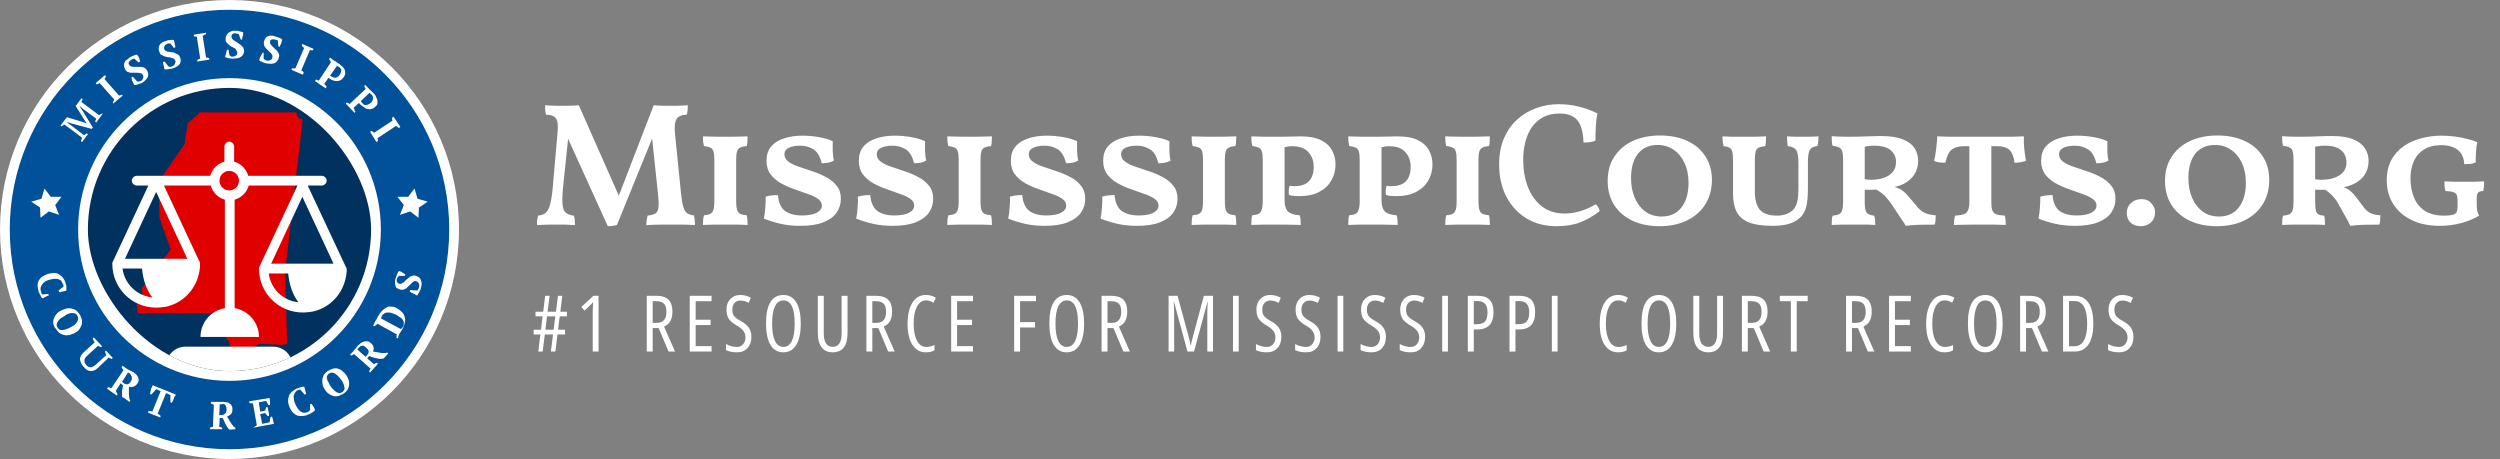<svg width="512" height="94" viewBox="0 0 512 94" fill="none" xmlns="http://www.w3.org/2000/svg">
<rect x="0" y="0" width="512" height="94" fill="#808080" stroke="none"/>
<path d="M47 94C72.957 94 94 72.957 94 47C94 21.043 72.957 0 47 0C21.043 0 0 21.043 0 47C0 72.957 21.043 94 47 94Z" fill="white"/>
<path d="M47 92C71.853 92 92 71.853 92 47C92 22.147 71.853 2 47 2C22.147 2 2 22.147 2 47C2 71.853 22.147 92 47 92Z" fill="#00509A"/>
<path d="M9.9 60.2L10 60.5C9.9 60.5 9.8 60.6 9.7 60.6C9.6 60.7 9.5 60.7 9.3 60.8C9.1 60.9 9.1 60.9 9 61C8.9 61 8.8 61.1 8.7 61.1C8.5 61 8.4 60.8 8.3 60.5C8.1 60.2 8 60 7.9 59.7C7.8 59.3 7.7 58.9 7.7 58.5C7.7 58.1 7.8 57.8 7.9 57.5C8.1 57.2 8.3 56.9 8.6 56.7C8.9 56.5 9.3 56.3 9.8 56.1C10.3 56 10.7 55.9 11.1 55.9C11.5 55.9 11.8 56 12.1 56.2C12.4 56.4 12.7 56.6 12.9 56.9C13.1 57.2 13.3 57.5 13.4 57.9C13.5 58.2 13.6 58.5 13.6 58.8C13.6 59.1 13.6 59.3 13.6 59.5C13.5 59.5 13.4 59.6 13.3 59.6C13.2 59.6 13 59.7 12.9 59.7C12.8 59.7 12.6 59.7 12.5 59.8C12.4 59.9 12.2 59.8 12.1 59.8L12 59.5L13 58.7C13 58.6 13 58.6 13 58.5C13 58.4 13 58.3 12.9 58.2C12.8 58 12.7 57.8 12.6 57.6C12.5 57.4 12.3 57.3 12 57.2C11.8 57.1 11.5 57.1 11.2 57.1C10.9 57.1 10.5 57.2 10.1 57.3C9.4 57.5 8.9 57.8 8.6 58.3C8.3 58.7 8.2 59.2 8.4 59.7C8.4 59.8 8.5 60 8.5 60.1C8.6 60.2 8.6 60.3 8.7 60.3L9.9 60.2Z" fill="white"/>
<path d="M12.5 63.6C12.9 63.4 13.2 63.3 13.6 63.2C14 63.1 14.3 63.1 14.7 63.2C15.1 63.3 15.4 63.4 15.6 63.6C15.9 63.8 16.1 64.1 16.4 64.5C16.6 64.9 16.7 65.3 16.8 65.6C16.8 66 16.8 66.3 16.7 66.6C16.6 66.9 16.4 67.2 16.2 67.5C16 67.8 15.6 68 15.3 68.2C14.9 68.4 14.6 68.5 14.2 68.6C13.8 68.7 13.5 68.7 13.1 68.6C12.8 68.5 12.4 68.4 12.2 68.2C11.9 68 11.7 67.7 11.4 67.3C11.1 67 11 66.6 10.9 66.3C10.9 65.9 10.9 65.6 11 65.3C11.1 65 11.3 64.7 11.5 64.4C11.8 64 12.1 63.8 12.5 63.6ZM13.1 64.8C12.8 65 12.5 65.1 12.3 65.3C12.1 65.5 11.9 65.7 11.8 65.9C11.7 66.1 11.6 66.3 11.6 66.5C11.6 66.7 11.6 66.9 11.8 67.1C11.9 67.3 12.1 67.4 12.2 67.5C12.3 67.6 12.6 67.6 12.8 67.6C13 67.6 13.3 67.5 13.6 67.4C13.9 67.3 14.2 67.2 14.5 67C14.8 66.8 15.1 66.7 15.3 66.5C15.5 66.3 15.7 66.1 15.8 65.9C15.9 65.7 16 65.5 16 65.3C16 65.1 16 64.9 15.8 64.6C15.7 64.4 15.5 64.2 15.3 64.2C15.1 64.1 14.9 64.1 14.7 64.1C14.5 64.1 14.2 64.2 13.9 64.3C13.6 64.4 13.4 64.6 13.1 64.8Z" fill="white"/>
<path d="M19.2 69.1L20.9 70.9L20.7 71.1C20.5 71 20.3 71 20.1 70.8L17.8 72.9C17.6 73.1 17.5 73.2 17.4 73.4C17.3 73.6 17.3 73.7 17.3 73.9C17.3 74.1 17.3 74.2 17.4 74.4C17.5 74.5 17.6 74.7 17.7 74.8C17.8 74.9 17.9 75 18.1 75.1C18.2 75.2 18.4 75.2 18.5 75.2C18.7 75.2 18.8 75.2 19 75.1C19.2 75 19.4 74.9 19.6 74.7L21.8 72.7C21.7 72.6 21.7 72.5 21.6 72.3C21.5 72.2 21.5 72.1 21.5 72L21.7 71.8L23.1 73.3L22.9 73.5C22.8 73.5 22.7 73.4 22.6 73.4C22.5 73.4 22.4 73.3 22.3 73.2L20.1 75.3C19.6 75.8 19.1 76 18.6 76C18.1 76 17.6 75.7 17.2 75.2C16.7 74.7 16.5 74.2 16.4 73.7C16.3 73.2 16.6 72.7 17.1 72.2L19.4 70.1C19.3 70 19.3 69.9 19.2 69.8C19 69.5 19 69.4 19 69.3L19.2 69.1Z" fill="white"/>
<path d="M23.7 80.1C23.8 80.2 23.9 80.3 23.9 80.4C23.9 80.5 24 80.6 24.1 80.7L23.9 81L21.9 79.6L22.1 79.3C22.2 79.3 22.4 79.3 22.5 79.4C22.6 79.5 22.7 79.5 22.8 79.5L25.3 75.8C25.1 75.6 25 75.4 24.9 75.2L25.1 74.9L25.8 75.4C25.9 75.5 26 75.5 26.1 75.6C26.2 75.7 26.3 75.7 26.5 75.8C26.6 75.9 26.8 76 26.9 76C27 76.1 27.2 76.2 27.3 76.2C27.5 76.4 27.7 76.5 27.9 76.7C28.1 76.9 28.2 77.1 28.3 77.3C28.4 77.5 28.4 77.7 28.4 77.9C28.4 78.1 28.3 78.3 28.1 78.6C27.9 78.9 27.6 79.1 27.3 79.2C27 79.3 26.7 79.3 26.4 79.2C26.4 79.6 26.4 80 26.4 80.4C26.4 80.8 26.4 81.2 26.5 81.7L26.7 82.1L26.5 82.3L25.4 81.5L25 81.3C25 80.9 25 80.5 25 80.1C25.1 79.7 25.1 79.3 25.2 78.9L24.7 78.5L23.7 80.1ZM26.6 76.5C26.5 76.4 26.3 76.3 26.2 76.3L25 78.2L25.4 78.5C25.6 78.7 25.9 78.7 26.1 78.7C26.3 78.7 26.6 78.5 26.8 78.1C26.9 77.9 27 77.8 27 77.6C27 77.5 27 77.3 27 77.2C27 77.1 26.9 77 26.8 76.8C26.8 76.7 26.7 76.6 26.6 76.5Z" fill="white"/>
<path d="M32.8 85.5L30.3 84.5L30.4 84.2C30.5 84.2 30.6 84.2 30.8 84.2C30.9 84.2 31.1 84.2 31.2 84.3L32.9 80.1L32 79.7L31 80.8L30.7 80.7C30.7 80.6 30.8 80.5 30.8 80.3C30.8 80.1 30.9 80 30.9 79.8C30.9 79.6 31 79.5 31.1 79.3C31.2 79.1 31.2 79 31.3 78.9L36 80.8C36 80.9 35.9 81.1 35.8 81.2C35.7 81.3 35.6 81.5 35.6 81.7C35.5 81.9 35.4 82 35.4 82.1C35.4 82.2 35.2 82.4 35.2 82.5L34.9 82.4V80.9L34 80.5L32.3 84.7C32.4 84.8 32.5 84.9 32.6 84.9C32.7 85 32.8 85.1 32.9 85.2L32.8 85.5Z" fill="white"/>
<path d="M44.9 87.4C45 87.4 45.1 87.5 45.2 87.5C45.3 87.5 45.4 87.6 45.5 87.6V87.9H43V87.6C43.1 87.5 43.2 87.5 43.3 87.5C43.4 87.5 43.5 87.4 43.6 87.4L43.8 82.9C43.5 82.8 43.3 82.7 43.2 82.6V82.3H44C44.1 82.3 44.2 82.3 44.4 82.3C44.5 82.3 44.7 82.3 44.8 82.3C44.9 82.3 45.1 82.3 45.3 82.3C45.5 82.3 45.6 82.3 45.7 82.3C46 82.3 46.3 82.4 46.5 82.4C46.7 82.4 47 82.6 47.1 82.7C47.3 82.8 47.4 83 47.5 83.2C47.6 83.4 47.6 83.6 47.6 83.9C47.6 84.3 47.5 84.6 47.3 84.8C47.1 85 46.8 85.2 46.5 85.3C46.7 85.6 46.9 86 47.1 86.3C47.3 86.7 47.6 87 47.8 87.3L48.2 87.6V87.9L47 88L46.7 87.7C46.5 87.4 46.3 87.1 46.1 86.7C45.9 86.3 45.8 85.9 45.6 85.6H45L44.9 87.4ZM45.4 82.8C45.2 82.8 45.1 82.8 45 82.8L44.9 85H45.4C45.7 85 45.9 84.9 46.1 84.7C46.3 84.5 46.4 84.2 46.4 83.8C46.4 83.6 46.4 83.4 46.3 83.3C46.3 83.2 46.2 83 46.1 82.9C46 82.8 45.9 82.7 45.8 82.7C45.7 82.7 45.6 82.8 45.4 82.8Z" fill="white"/>
<path d="M55.2 81.5C55.2 81.7 55.3 82 55.3 82.2C55.3 82.5 55.3 82.7 55.3 82.9L55 83L54.5 82.1L53 82.4L53.3 84.3L54.3 84.1L54.5 83.4H54.8C54.9 83.7 54.9 83.9 55 84.3C55.1 84.6 55.1 84.9 55.1 85.2H54.8L54.3 84.6L53.3 84.8L53.7 86.8L55.2 86.5L55.4 85.4L55.7 85.3C55.7 85.4 55.8 85.5 55.8 85.6C55.8 85.7 55.9 85.8 55.9 86C55.9 86.1 56 86.3 56 86.4C56 86.5 56.1 86.7 56.1 86.8L51.8 87.6L52 87.5C52.1 87.4 52.2 87.4 52.3 87.3C52.4 87.2 52.5 87.2 52.6 87.1L51.8 82.6C51.7 82.6 51.6 82.6 51.4 82.6C51.3 82.6 51.2 82.6 51.1 82.5L51 82.2L55.2 81.5Z" fill="white"/>
<path d="M63.5 82.8L63.8 82.7C63.9 82.8 63.9 82.9 64 83C64.1 83.1 64.1 83.2 64.2 83.3C64.3 83.4 64.3 83.5 64.4 83.7C64.5 83.8 64.5 83.9 64.5 84C64.4 84.2 64.2 84.3 63.9 84.5C63.6 84.7 63.4 84.8 63.1 84.9C62.7 85.1 62.3 85.2 61.9 85.2C61.5 85.2 61.2 85.2 60.9 85.1C60.6 85 60.3 84.8 60 84.5C59.7 84.2 59.5 83.8 59.3 83.4C59.1 82.9 59 82.5 59 82.1C59 81.7 59.1 81.3 59.2 81C59.3 80.7 59.6 80.4 59.8 80.2C60.1 80 60.4 79.8 60.7 79.6C61 79.5 61.3 79.4 61.6 79.3C61.9 79.2 62.1 79.2 62.3 79.2C62.3 79.3 62.4 79.4 62.4 79.5C62.4 79.6 62.5 79.8 62.5 79.9C62.5 80 62.6 80.2 62.6 80.3C62.6 80.4 62.7 80.6 62.7 80.7L62.4 80.8L61.5 79.8C61.4 79.8 61.4 79.8 61.3 79.8C61.2 79.8 61.1 79.9 61 79.9C60.8 80 60.6 80.1 60.5 80.3C60.4 80.5 60.3 80.6 60.2 80.9C60.1 81.1 60.1 81.4 60.2 81.7C60.2 82 60.3 82.4 60.5 82.8C60.8 83.5 61.2 84 61.6 84.3C62 84.6 62.5 84.6 63 84.4C63.1 84.3 63.3 84.3 63.3 84.2C63.3 84.1 63.4 84.1 63.5 84V82.8Z" fill="white"/>
<path d="M66.6 79.9C66.4 79.6 66.2 79.2 66.1 78.9C66 78.5 66 78.1 66 77.8C66 77.5 66.2 77.1 66.3 76.8C66.5 76.5 66.8 76.2 67.1 76C67.5 75.8 67.8 75.6 68.2 75.5C68.6 75.4 68.9 75.4 69.2 75.5C69.5 75.6 69.9 75.7 70.1 76C70.4 76.2 70.7 76.5 70.9 76.8C71.1 77.1 71.3 77.5 71.4 77.8C71.5 78.2 71.5 78.5 71.5 78.8C71.5 79.1 71.3 79.5 71.2 79.8C71 80.1 70.7 80.4 70.4 80.6C70 80.8 69.7 81 69.3 81.1C68.9 81.2 68.6 81.2 68.3 81.1C68 81 67.6 80.9 67.3 80.6C67.1 80.5 66.8 80.2 66.6 79.9ZM67.7 79.1C67.9 79.4 68.1 79.6 68.3 79.8C68.5 80 68.7 80.2 68.9 80.3C69.1 80.4 69.3 80.5 69.5 80.5C69.7 80.5 69.9 80.4 70.1 80.3C70.3 80.2 70.4 80 70.5 79.8C70.6 79.6 70.6 79.4 70.5 79.2C70.5 79 70.4 78.7 70.3 78.5C70.2 78.2 70 78 69.8 77.7C69.6 77.4 69.4 77.2 69.2 77C69 76.8 68.8 76.6 68.6 76.5C68.4 76.4 68.2 76.3 68 76.3C67.8 76.3 67.6 76.4 67.4 76.5C67.2 76.6 67.1 76.8 67 77C66.9 77.2 66.9 77.4 67 77.6C67 77.8 67.1 78.1 67.3 78.3C67.4 78.6 67.5 78.8 67.7 79.1Z" fill="white"/>
<path d="M76.6 74.6C76.7 74.5 76.8 74.5 76.9 74.4C77 74.3 77.1 74.3 77.2 74.3L77.4 74.5L75.8 76.3L75.6 76.1C75.6 76 75.7 75.9 75.7 75.8C75.7 75.7 75.8 75.6 75.9 75.5L72.5 72.5C72.3 72.7 72.1 72.8 71.9 72.8L71.7 72.6L72.3 72C72.4 71.9 72.5 71.8 72.5 71.7C72.6 71.6 72.7 71.5 72.8 71.4C72.9 71.3 73 71.2 73.1 71C73.2 70.8 73.3 70.8 73.4 70.7C73.6 70.5 73.8 70.3 74 70.2C74.2 70.1 74.4 70 74.7 69.9C74.9 69.9 75.1 69.9 75.4 69.9C75.6 70 75.8 70.1 76 70.3C76.3 70.6 76.5 70.8 76.5 71.1C76.6 71.4 76.5 71.7 76.4 72C76.8 72.1 77.2 72.1 77.6 72.2C78 72.3 78.4 72.3 78.9 72.3L79.3 72.2L79.5 72.4L78.6 73.4L78 73.5C77.6 73.5 77.2 73.4 76.8 73.3C76.4 73.2 76 73.1 75.6 72.9L75.2 73.4L76.6 74.6ZM73.4 71.3C73.3 71.4 73.2 71.5 73.2 71.6L74.9 73.1L75.2 72.7C75.4 72.5 75.5 72.3 75.5 72C75.5 71.7 75.3 71.5 75 71.2C74.9 71.1 74.7 71 74.6 70.9C74.5 70.8 74.3 70.8 74.2 70.8C74.1 70.8 73.9 70.9 73.8 70.9C73.6 71.1 73.5 71.2 73.4 71.3Z" fill="white"/>
<path d="M81.5 69.3L81.2 69.2C81.2 69.1 81.2 69 81.2 68.9C81.2 68.8 81.2 68.7 81.3 68.5L77.3 66.3C77.2 66.4 77.1 66.5 77 66.6C76.9 66.7 76.8 66.7 76.7 66.8L76.4 66.7L76.8 65.9C76.8 65.8 76.9 65.7 77 65.6C77.1 65.5 77.1 65.4 77.2 65.2C77.3 65.1 77.3 64.9 77.4 64.8C77.5 64.7 77.5 64.6 77.6 64.5C77.8 64.1 78.1 63.8 78.4 63.5C78.7 63.2 79 63.1 79.3 62.9C79.6 62.7 80 62.8 80.3 62.8C80.7 62.8 81.1 63 81.4 63.2C81.8 63.4 82.1 63.7 82.4 64C82.7 64.3 82.8 64.6 82.9 65C83 65.3 83 65.7 82.9 66.1C82.8 66.5 82.7 66.9 82.4 67.4C82.4 67.5 82.3 67.5 82.3 67.6C82.2 67.7 82.2 67.8 82.1 67.9C82 68 82 68.1 81.9 68.2C81.8 68.3 81.8 68.4 81.7 68.5L81.5 69.3ZM78.2 64.7C78.2 64.8 78.1 64.9 78.1 65C78.1 65.1 78 65.2 78 65.2L82.1 67.4C82.1 67.4 82.1 67.4 82.2 67.3L82.3 67.2L82.4 67.1C82.4 67.1 82.4 67 82.5 67C82.7 66.7 82.7 66.5 82.7 66.2C82.7 65.9 82.6 65.7 82.5 65.5C82.4 65.3 82 65 81.8 64.9C81.6 64.8 81.3 64.5 81 64.4C80.7 64.3 80.5 64.2 80.2 64.1C79.9 64 79.7 64 79.4 64C79.1 64 78.9 64.1 78.7 64.2C78.5 64.3 78.3 64.5 78.2 64.7Z" fill="white"/>
<path d="M85.4 59.5C85.5 59.5 85.5 59.4 85.6 59.3C85.7 59.2 85.7 59.1 85.8 58.9C85.9 58.6 85.9 58.4 85.8 58.1C85.7 57.9 85.5 57.7 85.3 57.6C85.1 57.5 84.9 57.6 84.8 57.6C84.6 57.7 84.5 57.8 84.3 58C84.1 58.2 84 58.3 83.8 58.5C83.6 58.7 83.4 58.8 83.3 59C83.1 59.1 82.9 59.2 82.7 59.3C82.5 59.4 82.2 59.3 81.9 59.3C81.7 59.2 81.4 59.1 81.3 59C81.1 58.9 81 58.7 81 58.5C80.9 58.3 80.9 58.1 80.9 57.8C80.9 57.6 80.9 57.3 81 57.1C81.1 56.8 81.2 56.5 81.3 56.2C81.4 55.9 81.6 55.7 81.7 55.5C81.8 55.5 81.9 55.6 82 55.6C82.1 55.6 82.3 55.7 82.4 55.8C82.5 55.9 82.6 55.9 82.7 56C82.8 56.1 82.9 56.1 83 56.2L82.9 56.5H81.7C81.7 56.6 81.6 56.6 81.5 56.7C81.4 56.8 81.4 56.9 81.3 57.1C81.2 57.3 81.2 57.5 81.3 57.7C81.4 57.9 81.5 58 81.7 58.1C81.9 58.2 82.1 58.1 82.2 58.1C82.4 58 82.5 57.9 82.7 57.8C82.9 57.6 83 57.5 83.2 57.3C83.4 57.1 83.6 57 83.8 56.8C84 56.6 84.2 56.6 84.4 56.5C84.6 56.4 84.9 56.4 85.2 56.5C85.7 56.7 86.1 56.9 86.2 57.4C86.4 57.8 86.4 58.4 86.2 59C86.2 59.2 86.1 59.3 86 59.5C85.9 59.7 85.9 59.8 85.8 59.9C85.7 60 85.6 60.2 85.6 60.3C85.5 60.4 85.5 60.5 85.4 60.5C85.3 60.5 85.2 60.4 85 60.3C84.9 60.2 84.7 60.2 84.6 60.1C84.5 60 84.4 60 84.2 59.9C84.1 59.8 84 59.8 83.9 59.7L84 59.4L85.4 59.5Z" fill="white"/>
<path d="M21.1 23.2L19.7 25.1L19.5 24.9C19.5 24.8 19.5 24.7 19.6 24.6C19.7 24.5 19.7 24.4 19.7 24.3L17 22.3L16.3 21.7V21.8L16.8 22.5L19 26.1L18.8 26.4L14.7 25.3L13.8 25V25.1L14.6 25.7L17.2 27.7C17.3 27.6 17.4 27.6 17.5 27.5C17.6 27.4 17.7 27.4 17.8 27.3L18 27.5L16.8 29.1L16.6 28.9C16.6 28.8 16.6 28.7 16.7 28.6C16.7 28.5 16.8 28.3 16.8 28.2L13.2 25.5C13.1 25.6 13 25.6 12.9 25.7C12.8 25.8 12.7 25.8 12.6 25.9L12.4 25.7L13.7 24L17 25L17.8 25.3L17.3 24.6L15.5 21.7L16.7 20.1L16.9 20.3C16.9 20.4 16.9 20.5 16.8 20.6C16.7 20.7 16.7 20.8 16.7 20.9L20.3 23.6C20.4 23.5 20.5 23.5 20.6 23.4C20.7 23.3 20.8 23.3 20.9 23.3L21.1 23.2Z" fill="white"/>
<path d="M25.1 19.6L23.2 21.2L23.1 21C23.2 20.8 23.3 20.6 23.4 20.4L20.4 17C20.3 17.1 20.2 17.1 20.1 17.2C20 17.2 19.9 17.3 19.8 17.3L19.6 17L21.5 15.4L21.7 15.6C21.7 15.7 21.6 15.8 21.6 15.9C21.5 16 21.5 16.1 21.4 16.2L24.4 19.6C24.5 19.5 24.6 19.5 24.7 19.5C24.8 19.5 24.9 19.4 25 19.4L25.1 19.6Z" fill="white"/>
<path d="M28.1 16.7C28.2 16.7 28.3 16.7 28.4 16.7C28.5 16.7 28.7 16.6 28.8 16.6C29.1 16.5 29.2 16.3 29.3 16C29.4 15.8 29.4 15.5 29.2 15.3C29.1 15.1 29 15 28.8 15C28.6 15 28.4 14.9 28.2 14.9C28 14.9 27.7 14.9 27.5 14.9C27.3 14.9 27 14.9 26.8 14.9C26.6 14.9 26.3 14.8 26.1 14.7C25.9 14.6 25.7 14.4 25.6 14.1C25.5 13.9 25.4 13.7 25.4 13.4C25.4 13.2 25.4 13 25.5 12.8C25.6 12.6 25.7 12.4 25.9 12.3C26.1 12.2 26.3 12 26.5 11.8C26.8 11.6 27.1 11.5 27.3 11.4C27.6 11.3 27.8 11.2 28.1 11.2C28.1 11.3 28.2 11.4 28.3 11.5C28.4 11.6 28.4 11.8 28.5 11.9C28.6 12 28.6 12.1 28.6 12.3C28.6 12.4 28.7 12.5 28.7 12.6L28.4 12.8L27.5 12C27.4 12 27.3 12 27.2 12.1C27.1 12.1 27 12.2 26.8 12.3C26.6 12.4 26.5 12.6 26.4 12.7C26.3 12.9 26.3 13.1 26.5 13.3C26.6 13.5 26.7 13.6 26.9 13.6C27.1 13.7 27.3 13.7 27.5 13.7C27.7 13.7 28 13.7 28.2 13.7C28.5 13.7 28.7 13.7 28.9 13.7C29.1 13.7 29.4 13.8 29.6 13.9C29.8 14 30 14.2 30.1 14.4C30.4 14.9 30.4 15.3 30.3 15.7C30.1 16.1 29.8 16.5 29.2 16.9C29.1 17 28.9 17.1 28.7 17.1C28.5 17.2 28.4 17.2 28.2 17.3C28 17.3 27.9 17.4 27.8 17.4C27.7 17.4 27.6 17.4 27.5 17.4C27.4 17.3 27.4 17.2 27.3 17C27.2 16.9 27.2 16.7 27.1 16.6C27 16.5 27 16.3 27 16.2C27 16.1 26.9 16 26.9 15.9L27.2 15.7L28.1 16.7Z" fill="white"/>
<path d="M34.5 13.6C34.6 13.6 34.7 13.7 34.8 13.7C34.9 13.7 35.1 13.7 35.2 13.6C35.5 13.5 35.7 13.4 35.8 13.1C35.9 12.8 36 12.7 35.9 12.4C35.8 12.2 35.7 12.1 35.6 12C35.4 11.9 35.2 11.9 35 11.8C34.8 11.8 34.6 11.7 34.3 11.7C34.1 11.7 33.8 11.6 33.6 11.5C33.4 11.4 33.2 11.3 33 11.2C32.8 11.1 32.7 10.8 32.6 10.5C32.5 10.3 32.5 10 32.5 9.8C32.5 9.6 32.6 9.4 32.7 9.2C32.8 9 33 8.9 33.2 8.7C33.4 8.6 33.6 8.5 33.9 8.4C34.2 8.3 34.5 8.2 34.8 8.2C35.1 8.2 35.3 8.1 35.6 8.2C35.6 8.3 35.7 8.4 35.7 8.6C35.7 8.7 35.8 8.9 35.8 9C35.8 9.1 35.8 9.3 35.9 9.4C35.9 9.5 35.9 9.6 35.9 9.7L35.6 9.8L34.9 8.9C34.8 8.9 34.7 8.9 34.6 8.9C34.5 8.9 34.3 8.9 34.2 9C34 9.1 33.8 9.2 33.7 9.4C33.6 9.6 33.6 9.7 33.6 10C33.7 10.2 33.8 10.3 33.9 10.4C34.1 10.5 34.3 10.6 34.5 10.6C34.7 10.6 35 10.7 35.2 10.7C35.5 10.7 35.7 10.8 35.9 10.9C36.1 11 36.3 11.1 36.5 11.2C36.7 11.3 36.8 11.6 36.9 11.8C37.1 12.3 37 12.8 36.8 13.1C36.6 13.4 36.1 13.8 35.4 14C35.2 14.1 35.1 14.1 34.9 14.1C34.7 14.1 34.6 14.2 34.4 14.2C34.2 14.2 34.1 14.2 34 14.2C33.9 14.2 33.8 14.2 33.7 14.2C33.7 14.1 33.6 14 33.6 13.8C33.6 13.7 33.6 13.5 33.5 13.4C33.4 13.3 33.5 13.1 33.4 13C33.4 12.9 33.4 12.8 33.4 12.7L33.7 12.6L34.5 13.6Z" fill="white"/>
<path d="M42.9 12.2L40.4 12.6V12.3C40.6 12.2 40.8 12 41 12L40.3 7.5C40.2 7.5 40.1 7.5 40 7.5C39.9 7.5 39.8 7.4 39.7 7.4V7.1L42.2 6.7V7C42 7 42 7.1 41.8 7.2C41.7 7.3 41.6 7.3 41.5 7.3L42.2 11.8C42.3 11.8 42.4 11.8 42.5 11.8C42.6 11.8 42.7 11.9 42.8 11.9L42.9 12.2Z" fill="white"/>
<path d="M47 11.3C47.1 11.4 47.1 11.4 47.2 11.5C47.3 11.6 47.4 11.6 47.6 11.6C47.9 11.6 48.1 11.5 48.3 11.4C48.5 11.3 48.6 11 48.6 10.8C48.6 10.6 48.5 10.4 48.4 10.3C48.3 10.2 48.3 10 48.1 9.9C47.9 9.8 47.7 9.7 47.5 9.6C47.3 9.5 47.1 9.4 46.9 9.2C46.7 9 46.6 8.9 46.4 8.7C46.2 8.5 46.2 8.2 46.2 7.9C46.2 7.6 46.3 7.4 46.4 7.2C46.5 7 46.6 6.9 46.8 6.7C47 6.6 47.2 6.5 47.4 6.4C47.6 6.3 47.9 6.3 48.1 6.3C48.4 6.3 48.7 6.3 49 6.4C49.3 6.5 49.5 6.5 49.8 6.6C49.8 6.7 49.8 6.8 49.8 7C49.8 7.1 49.8 7.3 49.7 7.4C49.7 7.5 49.6 7.7 49.6 7.8C49.6 7.9 49.6 8 49.6 8.1H49.3L48.9 7C48.8 7 48.7 6.9 48.6 6.9C48.5 6.9 48.3 6.9 48.2 6.8C48 6.8 47.8 6.8 47.6 7C47.4 7.1 47.4 7.3 47.4 7.5C47.4 7.7 47.5 7.9 47.6 8C47.7 8.1 47.9 8.3 48.1 8.4C48.3 8.5 48.5 8.6 48.7 8.8C48.9 8.9 49.1 9.1 49.3 9.2C49.5 9.4 49.6 9.5 49.8 9.7C49.9 9.9 50 10.2 50 10.4C50 10.9 49.8 11.3 49.4 11.6C49 11.9 48.5 12 47.8 12C47.6 12 47.5 12 47.3 12C47.1 12 47 11.9 46.8 11.9C46.6 11.9 46.5 11.8 46.4 11.8C46.3 11.8 46.2 11.7 46.1 11.7C46.1 11.6 46.1 11.4 46.2 11.3C46.2 11.2 46.3 11 46.3 10.9C46.3 10.8 46.4 10.6 46.4 10.5C46.4 10.4 46.5 10.3 46.5 10.2H46.8L47 11.3Z" fill="white"/>
<path d="M54 12C54 12.1 54.1 12.1 54.2 12.2C54.3 12.3 54.4 12.3 54.6 12.4C54.9 12.5 55.1 12.4 55.4 12.3C55.6 12.2 55.8 12 55.8 11.7C55.8 11.5 55.8 11.3 55.7 11.2C55.6 11 55.5 10.9 55.3 10.7C55.1 10.5 55 10.5 54.9 10.3C54.7 10.1 54.5 10 54.4 9.8C54.2 9.6 54.1 9.4 54.1 9.2C54 9 54 8.7 54.1 8.4C54.2 8.1 54.3 7.9 54.4 7.8C54.5 7.6 54.7 7.5 54.9 7.4C55.1 7.3 55.3 7.3 55.5 7.3C55.7 7.3 56 7.3 56.2 7.4C56.5 7.5 56.8 7.6 57.1 7.7C57.4 7.8 57.6 7.9 57.8 8.1C57.8 8.2 57.7 8.3 57.7 8.5C57.7 8.6 57.6 8.8 57.6 8.9C57.5 9 57.5 9.1 57.4 9.3C57.3 9.4 57.3 9.5 57.3 9.6L57 9.5L56.9 8.3C56.8 8.3 56.8 8.2 56.6 8.2C56.5 8.1 56.4 8.1 56.2 8.1C56 8 55.8 8.1 55.6 8.1C55.4 8.2 55.3 8.3 55.3 8.5C55.3 8.7 55.3 8.9 55.4 9C55.5 9.2 55.6 9.3 55.8 9.5C56 9.7 56.1 9.8 56.3 10C56.5 10.2 56.7 10.3 56.8 10.5C56.9 10.7 57 10.8 57.1 11C57.2 11.2 57.2 11.5 57.1 11.8C57 12.3 56.7 12.7 56.3 12.9C55.9 13.1 55.3 13.1 54.7 13C54.5 13 54.4 12.9 54.2 12.9C54 12.8 53.9 12.8 53.7 12.7C53.6 12.6 53.4 12.6 53.3 12.5C53.2 12.4 53.1 12.4 53.1 12.3C53.1 12.2 53.2 12.1 53.2 11.9C53.3 11.8 53.3 11.6 53.4 11.5C53.5 11.4 53.5 11.2 53.6 11.1C53.7 11 53.7 10.9 53.8 10.8H54V12Z" fill="white"/>
<path d="M62 15.3L59.7 14.3L59.8 14C60 14 60.3 14 60.5 14L62.3 9.8C62.2 9.7 62.1 9.7 62 9.6C61.9 9.5 61.8 9.4 61.8 9.3L61.9 9L64.2 10L64.1 10.3C64 10.3 63.9 10.3 63.8 10.3C63.7 10.3 63.6 10.3 63.5 10.2L61.7 14.4C61.8 14.5 61.9 14.5 62 14.6C62.1 14.7 62.2 14.8 62.2 14.9L62 15.3Z" fill="white"/>
<path d="M66.4 17.2C66.5 17.3 66.6 17.4 66.7 17.5C66.8 17.6 66.9 17.7 66.9 17.8L66.7 18.1L64.5 16.6L64.7 16.3C64.8 16.3 64.9 16.3 65 16.4C65.1 16.4 65.2 16.5 65.3 16.5L67.8 12.7C67.7 12.6 67.6 12.5 67.6 12.4C67.5 12.3 67.5 12.2 67.4 12.1L67.6 11.8L68.4 12.4C68.6 12.5 68.8 12.6 69 12.8C69.2 12.9 69.5 13.1 69.6 13.2C69.8 13.4 70 13.5 70.2 13.7C70.4 13.9 70.5 14.1 70.6 14.3C70.7 14.5 70.7 14.8 70.7 15C70.7 15.3 70.6 15.5 70.4 15.8C70.2 16.1 70 16.3 69.8 16.4C69.6 16.5 69.3 16.6 69.1 16.6C68.8 16.6 68.6 16.6 68.3 16.5C68 16.4 67.8 16.3 67.5 16.1C67.5 16.1 67.4 16.1 67.4 16C67.4 16 67.3 15.9 67.2 15.9C67.1 15.9 67.5 16 67.4 16L67.3 15.9L66.4 17.2ZM69.4 13.7C69.3 13.6 69.2 13.6 69.2 13.6C69.1 13.6 69.1 13.5 69 13.5L67.6 15.5C67.6 15.5 67.7 15.6 67.8 15.6C67.9 15.7 67.9 15.7 68 15.7C68.1 15.8 68.2 15.8 68.4 15.9C68.5 15.9 68.7 15.9 68.8 15.9C68.9 15.9 69.1 15.8 69.2 15.7C69.3 15.6 69.5 15.5 69.6 15.3C69.8 14.9 69.9 14.6 69.9 14.3C69.8 14.1 69.7 13.9 69.4 13.7Z" fill="white"/>
<path d="M72.4 22.1C72.5 22.2 72.6 22.3 72.6 22.5C72.6 22.7 72.7 22.8 72.8 22.9L72.6 23.1L70.8 21.2L71 21C71.1 21 71.2 21.1 71.3 21.1C71.4 21.2 71.5 21.2 71.6 21.3L74.9 18.2C74.8 18.1 74.8 18 74.7 17.9C74.7 17.8 74.6 17.7 74.6 17.6L74.8 17.4L75.5 18.1C75.6 18.3 75.8 18.4 76 18.6C76.2 18.8 76.4 19 76.5 19.1C76.7 19.3 76.9 19.5 77 19.8C77.1 20 77.2 20.3 77.3 20.5C77.3 20.7 77.3 21 77.3 21.2C77.3 21.4 77.1 21.7 76.8 21.9C76.6 22.1 76.3 22.3 76.1 22.3C75.8 22.4 75.6 22.4 75.3 22.3C75 22.3 74.8 22.2 74.6 22C74.4 21.8 74.1 21.7 73.9 21.5C73.9 21.5 73.9 21.4 73.8 21.4C73.7 21.4 73.7 21.3 73.7 21.3C73.7 21.2 73.6 21.2 73.6 21.2L73.5 21.1L72.4 22.1ZM76 19.3C75.9 19.2 75.9 19.2 75.8 19.1C75.7 19 75.7 19 75.7 19L73.9 20.7C73.9 20.7 74 20.8 74 20.9C74.1 21 74.1 21 74.2 21.1C74.3 21.2 74.4 21.3 74.5 21.4C74.6 21.5 74.8 21.5 74.9 21.5C75 21.5 75.2 21.5 75.4 21.4C75.6 21.3 75.7 21.2 75.9 21.1C76.2 20.8 76.4 20.5 76.4 20.2C76.4 19.8 76.3 19.5 76 19.3Z" fill="white"/>
<path d="M77.1 29.1L75.8 27L76.1 26.8C76.3 26.9 76.5 27.1 76.6 27.2L80.4 24.7C80.4 24.6 80.3 24.5 80.3 24.4C80.3 24.3 80.3 24.2 80.3 24.1L80.6 23.9L82 26L81.7 26.2C81.6 26.2 81.5 26.1 81.4 26C81.3 25.9 81.2 25.8 81.1 25.8L77.3 28.3C77.3 28.4 77.4 28.5 77.4 28.6C77.4 28.7 77.4 28.8 77.4 28.9L77.1 29.1Z" fill="white"/>
<path d="M81.9 44L82.7 42L81.4 40.3H83.6L84.9 38.6L85.5 40.7L87.6 41.3L85.8 42.5L85.7 44.6L84 43.3L81.9 44Z" fill="white"/>
<path d="M12.1 44L11.3 42L12.6 40.3H10.4L9.1 38.6L8.5 40.7L6.4 41.3L8.2 42.5L8.3 44.6L10 43.3L12.1 44Z" fill="white"/>
<path d="M47 78C64.121 78 78 64.121 78 47C78 29.879 64.121 16 47 16C29.879 16 16 29.879 16 47C16 64.121 29.879 78 47 78Z" fill="white"/>
<g clip-path="url(#clip0_149_3650)">
<rect x="18" y="18" width="58" height="58" rx="29" fill="#00315F"/>
<path d="M41.175 23H60.725C60.725 23 60.513 24.248 62 24.456L58.388 55.655L58.812 70.007C58.812 70.422 58.388 70.63 57.962 70.63L53.5 70.422C53.288 70.422 53.288 70.422 53.075 70.422L48.612 72.918C48.188 73.126 47.763 72.918 47.55 72.502L46.913 70.215V70.007L45.212 67.719C45 67.511 45 67.303 45.212 67.095L46.275 64.183H28.212L28 62.519C28 62.103 28.212 61.895 28.637 61.687C29.062 61.687 29.275 61.271 29.275 60.855L29.062 59.191C29.062 58.983 29.062 58.775 29.275 58.775L34.8 51.287C35.013 51.079 35.013 50.871 34.8 50.663L32.675 44.631V44.423L32.462 37.352C32.462 37.144 32.462 37.144 32.675 36.936L37.562 29.864C37.562 29.864 37.562 29.656 37.775 29.656L38.413 25.496C38.413 25.288 38.413 25.288 38.625 25.08L40.75 23.208C40.75 23 40.962 23 41.175 23Z" fill="#E00000"/>
<path fill-rule="evenodd" clip-rule="evenodd" d="M64.114 63.8C63.416 63.9 62.717 64 62.019 64C57.029 64 53.037 60 53.037 55C53.037 54.9 53.037 54.9 53.037 54.8C53.137 54.7 53.137 54.7 53.137 54.6L60.921 38H50.942C50.543 39.4 49.445 40.5 48.048 40.9V63.1C50.842 63.6 53.037 66 53.037 69H41.062C41.062 66 43.258 63.6 46.052 63.1V40.9C44.655 40.5 43.557 39.4 43.158 38H33.578L40.863 53.6C40.963 53.7 40.963 53.7 40.963 53.8C40.963 53.9 40.963 53.9 40.963 54C40.963 54.2 40.963 54.4 40.963 54.6C40.663 58.6 37.969 61.9 34.077 62.8C33.378 62.9 32.68 63 31.981 63C26.992 63 23 59 23 54C23 53.9 23 53.9 23 53.8C23.1 53.7 23.1 53.7 23.1 53.6L30.385 38H27.99C27.491 38 26.992 37.5 26.992 37C26.992 36.5 27.491 36 27.99 36H43.058C43.457 34.6 44.555 33.5 45.952 33.1V30C45.952 29.5 46.451 29 46.95 29C47.449 29 47.948 29.5 47.948 30V33.1C49.345 33.5 50.443 34.6 50.842 36H65.911C66.41 36 66.909 36.5 66.909 37C66.909 37.5 66.41 38 65.911 38H63.017L70.8 54.6C70.9 54.7 70.9 54.7 70.9 54.8C70.9 54.8 70.9 54.9 71 55C71 55.2 71 55.4 71 55.6C70.701 59.6 68.006 62.9 64.114 63.8ZM31.183 60.9C30.085 59.5 29.287 57.4 29.087 55H25.096C25.495 58.1 27.99 60.6 31.183 60.9ZM25.595 53H38.368L31.981 39.3L25.595 53ZM46.95 35C45.852 35 44.954 35.9 44.954 37C44.954 38.1 45.852 39 46.95 39C48.048 39 48.946 38.1 48.946 37C48.946 35.9 48.048 35 46.95 35ZM61.121 61.9C60.023 60.5 59.224 58.4 59.025 56H55.033C55.432 59.1 57.927 61.6 61.121 61.9ZM61.919 40.3L55.532 54H68.306L61.919 40.3ZM37.969 71H55.931C58.127 71 59.923 72.8 59.923 75V77H33.977V75C33.977 72.8 35.773 71 37.969 71Z" fill="white"/>
</g>
<path d="M124.48 46.324L115.876 27.388H116.452L115.264 38.836C115.144 40.252 115.132 41.332 115.228 42.076C115.324 42.82 115.564 43.336 115.948 43.624C116.332 43.912 116.86 44.092 117.532 44.164C117.628 44.452 117.688 44.776 117.712 45.136C117.736 45.496 117.748 45.82 117.748 46.108C117.244 46.06 116.62 46.024 115.876 46C115.156 46 114.484 46 113.86 46C113.476 46 113.032 46 112.528 46C112.048 46.024 111.58 46.036 111.124 46.036C110.668 46.06 110.284 46.084 109.972 46.108C109.972 45.82 109.984 45.496 110.008 45.136C110.056 44.776 110.116 44.452 110.188 44.164C110.836 44.092 111.34 43.912 111.7 43.624C112.084 43.336 112.384 42.82 112.6 42.076C112.84 41.308 113.032 40.18 113.176 38.692L114.184 27.172C114.28 26.212 114.268 25.468 114.148 24.94C114.028 24.412 113.776 24.04 113.392 23.824C113.032 23.608 112.516 23.5 111.844 23.5C111.748 23.212 111.688 22.9 111.664 22.564C111.64 22.228 111.628 21.892 111.628 21.556C111.916 21.58 112.264 21.604 112.672 21.628C113.104 21.628 113.536 21.64 113.968 21.664C114.4 21.664 114.784 21.664 115.12 21.664C115.456 21.664 115.828 21.664 116.236 21.664C116.668 21.64 117.088 21.628 117.496 21.628C117.904 21.604 118.252 21.58 118.54 21.556L127.252 41.248H126.28L133.876 21.556C134.212 21.58 134.584 21.604 134.992 21.628C135.424 21.628 135.856 21.64 136.288 21.664C136.72 21.664 137.104 21.664 137.44 21.664C137.776 21.664 138.148 21.664 138.556 21.664C138.964 21.64 139.36 21.628 139.744 21.628C140.152 21.604 140.524 21.58 140.86 21.556C140.86 21.892 140.848 22.228 140.824 22.564C140.8 22.9 140.74 23.212 140.644 23.5C139.708 23.5 139.036 23.764 138.628 24.292C138.22 24.82 138.088 25.828 138.232 27.316L139.456 39.448C139.576 40.696 139.732 41.656 139.924 42.328C140.116 42.976 140.38 43.42 140.716 43.66C141.076 43.9 141.544 44.056 142.12 44.128C142.192 44.416 142.24 44.74 142.264 45.1C142.312 45.436 142.336 45.772 142.336 46.108C142.048 46.084 141.688 46.06 141.256 46.036C140.824 46.036 140.356 46.024 139.852 46C139.348 46 138.856 46 138.376 46C137.92 46 137.5 46 137.116 46C136.66 46 136.12 46 135.496 46C134.896 46.024 134.32 46.036 133.768 46.036C133.216 46.06 132.748 46.084 132.364 46.108C132.364 45.772 132.388 45.436 132.436 45.1C132.484 44.764 132.544 44.452 132.616 44.164C133.384 44.068 133.936 43.912 134.272 43.696C134.608 43.456 134.8 43.048 134.848 42.472C134.92 41.872 134.896 41.02 134.776 39.916L133.444 27.316H133.984L126.352 46.072C126.088 46.168 125.788 46.228 125.452 46.252C125.14 46.3 124.816 46.324 124.48 46.324ZM143.961 46.072C143.961 45.76 143.973 45.412 143.997 45.028C144.045 44.644 144.105 44.332 144.177 44.092C144.753 44.044 145.185 43.948 145.473 43.804C145.785 43.636 146.001 43.348 146.121 42.94C146.241 42.532 146.301 41.944 146.301 41.176V32.752C146.301 31.984 146.241 31.408 146.121 31.024C146.001 30.64 145.785 30.376 145.473 30.232C145.185 30.088 144.753 29.98 144.177 29.908C144.105 29.644 144.045 29.332 143.997 28.972C143.973 28.612 143.961 28.264 143.961 27.928C144.321 27.928 144.765 27.94 145.293 27.964C145.845 27.964 146.409 27.976 146.985 28C147.585 28 148.125 28 148.605 28C149.085 28 149.589 28 150.117 28C150.645 27.976 151.173 27.964 151.701 27.964C152.229 27.94 152.697 27.928 153.105 27.928C153.105 28.264 153.093 28.6 153.069 28.936C153.069 29.248 153.021 29.572 152.925 29.908C152.349 29.956 151.905 30.064 151.593 30.232C151.281 30.376 151.065 30.64 150.945 31.024C150.825 31.408 150.765 31.984 150.765 32.752V41.176C150.765 41.944 150.825 42.532 150.945 42.94C151.065 43.348 151.281 43.636 151.593 43.804C151.929 43.948 152.373 44.044 152.925 44.092C152.997 44.332 153.045 44.644 153.069 45.028C153.093 45.388 153.105 45.736 153.105 46.072C152.553 46.048 151.893 46.024 151.125 46C150.357 46 149.565 46 148.749 46C147.909 46 147.057 46 146.193 46C145.329 46.024 144.585 46.048 143.961 46.072ZM163.928 46.252C162.464 46.252 161.144 46.12 159.968 45.856C158.792 45.592 157.616 45.232 156.44 44.776C156.584 44.056 156.68 43.312 156.728 42.544C156.8 41.752 156.824 40.996 156.8 40.276C157.184 40.156 157.592 40.072 158.024 40.024C158.48 39.976 158.912 39.952 159.32 39.952C159.44 41.464 159.92 42.544 160.76 43.192C161.624 43.816 162.788 44.128 164.252 44.128C165.524 44.128 166.52 43.948 167.24 43.588C167.96 43.204 168.32 42.712 168.32 42.112C168.32 41.536 168.044 41.068 167.492 40.708C166.94 40.324 166.232 39.988 165.368 39.7C164.528 39.388 163.616 39.064 162.632 38.728C161.672 38.392 160.76 37.984 159.896 37.504C159.056 37.024 158.36 36.424 157.808 35.704C157.256 34.96 156.98 34.036 156.98 32.932C156.98 31.732 157.292 30.76 157.916 30.016C158.54 29.272 159.404 28.72 160.508 28.36C161.612 27.976 162.884 27.784 164.324 27.784C165.524 27.784 166.7 27.892 167.852 28.108C169.004 28.324 169.904 28.6 170.552 28.936C170.528 29.656 170.528 30.388 170.552 31.132C170.6 31.876 170.672 32.464 170.768 32.896C170.456 33.088 170.06 33.232 169.58 33.328C169.1 33.4 168.668 33.436 168.284 33.436C167.948 32.02 167.384 31.072 166.592 30.592C165.8 30.088 164.9 29.836 163.892 29.836C162.932 29.836 162.152 29.98 161.552 30.268C160.952 30.556 160.652 31 160.652 31.6C160.652 32.2 160.928 32.704 161.48 33.112C162.032 33.52 162.752 33.868 163.64 34.156C164.528 34.444 165.452 34.756 166.412 35.092C167.396 35.404 168.32 35.8 169.184 36.28C170.072 36.736 170.792 37.324 171.344 38.044C171.92 38.74 172.208 39.628 172.208 40.708C172.208 41.788 171.908 42.748 171.308 43.588C170.732 44.404 169.832 45.052 168.608 45.532C167.384 46.012 165.824 46.252 163.928 46.252ZM182.835 46.252C181.371 46.252 180.051 46.12 178.875 45.856C177.699 45.592 176.523 45.232 175.347 44.776C175.491 44.056 175.587 43.312 175.635 42.544C175.707 41.752 175.731 40.996 175.707 40.276C176.091 40.156 176.499 40.072 176.931 40.024C177.387 39.976 177.819 39.952 178.227 39.952C178.347 41.464 178.827 42.544 179.667 43.192C180.531 43.816 181.695 44.128 183.159 44.128C184.431 44.128 185.427 43.948 186.147 43.588C186.867 43.204 187.227 42.712 187.227 42.112C187.227 41.536 186.951 41.068 186.399 40.708C185.847 40.324 185.139 39.988 184.275 39.7C183.435 39.388 182.523 39.064 181.539 38.728C180.579 38.392 179.667 37.984 178.803 37.504C177.963 37.024 177.267 36.424 176.715 35.704C176.163 34.96 175.887 34.036 175.887 32.932C175.887 31.732 176.199 30.76 176.823 30.016C177.447 29.272 178.311 28.72 179.415 28.36C180.519 27.976 181.791 27.784 183.231 27.784C184.431 27.784 185.607 27.892 186.759 28.108C187.911 28.324 188.811 28.6 189.459 28.936C189.435 29.656 189.435 30.388 189.459 31.132C189.507 31.876 189.579 32.464 189.675 32.896C189.363 33.088 188.967 33.232 188.487 33.328C188.007 33.4 187.575 33.436 187.191 33.436C186.855 32.02 186.291 31.072 185.499 30.592C184.707 30.088 183.807 29.836 182.799 29.836C181.839 29.836 181.059 29.98 180.459 30.268C179.859 30.556 179.559 31 179.559 31.6C179.559 32.2 179.835 32.704 180.387 33.112C180.939 33.52 181.659 33.868 182.547 34.156C183.435 34.444 184.359 34.756 185.319 35.092C186.303 35.404 187.227 35.8 188.091 36.28C188.979 36.736 189.699 37.324 190.251 38.044C190.827 38.74 191.115 39.628 191.115 40.708C191.115 41.788 190.815 42.748 190.215 43.588C189.639 44.404 188.739 45.052 187.515 45.532C186.291 46.012 184.731 46.252 182.835 46.252ZM194.002 46.072C194.002 45.76 194.014 45.412 194.038 45.028C194.086 44.644 194.146 44.332 194.218 44.092C194.794 44.044 195.226 43.948 195.514 43.804C195.826 43.636 196.042 43.348 196.162 42.94C196.282 42.532 196.342 41.944 196.342 41.176V32.752C196.342 31.984 196.282 31.408 196.162 31.024C196.042 30.64 195.826 30.376 195.514 30.232C195.226 30.088 194.794 29.98 194.218 29.908C194.146 29.644 194.086 29.332 194.038 28.972C194.014 28.612 194.002 28.264 194.002 27.928C194.362 27.928 194.806 27.94 195.334 27.964C195.886 27.964 196.45 27.976 197.026 28C197.626 28 198.166 28 198.646 28C199.126 28 199.63 28 200.158 28C200.686 27.976 201.214 27.964 201.742 27.964C202.27 27.94 202.738 27.928 203.146 27.928C203.146 28.264 203.134 28.6 203.11 28.936C203.11 29.248 203.062 29.572 202.966 29.908C202.39 29.956 201.946 30.064 201.634 30.232C201.322 30.376 201.106 30.64 200.986 31.024C200.866 31.408 200.806 31.984 200.806 32.752V41.176C200.806 41.944 200.866 42.532 200.986 42.94C201.106 43.348 201.322 43.636 201.634 43.804C201.97 43.948 202.414 44.044 202.966 44.092C203.038 44.332 203.086 44.644 203.11 45.028C203.134 45.388 203.146 45.736 203.146 46.072C202.594 46.048 201.934 46.024 201.166 46C200.398 46 199.606 46 198.79 46C197.95 46 197.098 46 196.234 46C195.37 46.024 194.626 46.048 194.002 46.072ZM213.969 46.252C212.505 46.252 211.185 46.12 210.009 45.856C208.833 45.592 207.657 45.232 206.481 44.776C206.625 44.056 206.721 43.312 206.769 42.544C206.841 41.752 206.865 40.996 206.841 40.276C207.225 40.156 207.633 40.072 208.065 40.024C208.521 39.976 208.953 39.952 209.361 39.952C209.481 41.464 209.961 42.544 210.801 43.192C211.665 43.816 212.829 44.128 214.293 44.128C215.565 44.128 216.561 43.948 217.281 43.588C218.001 43.204 218.361 42.712 218.361 42.112C218.361 41.536 218.085 41.068 217.533 40.708C216.981 40.324 216.273 39.988 215.409 39.7C214.569 39.388 213.657 39.064 212.673 38.728C211.713 38.392 210.801 37.984 209.937 37.504C209.097 37.024 208.401 36.424 207.849 35.704C207.297 34.96 207.021 34.036 207.021 32.932C207.021 31.732 207.333 30.76 207.957 30.016C208.581 29.272 209.445 28.72 210.549 28.36C211.653 27.976 212.925 27.784 214.365 27.784C215.565 27.784 216.741 27.892 217.893 28.108C219.045 28.324 219.945 28.6 220.593 28.936C220.569 29.656 220.569 30.388 220.593 31.132C220.641 31.876 220.713 32.464 220.809 32.896C220.497 33.088 220.101 33.232 219.621 33.328C219.141 33.4 218.709 33.436 218.325 33.436C217.989 32.02 217.425 31.072 216.633 30.592C215.841 30.088 214.941 29.836 213.933 29.836C212.973 29.836 212.193 29.98 211.593 30.268C210.993 30.556 210.693 31 210.693 31.6C210.693 32.2 210.969 32.704 211.521 33.112C212.073 33.52 212.793 33.868 213.681 34.156C214.569 34.444 215.493 34.756 216.453 35.092C217.437 35.404 218.361 35.8 219.225 36.28C220.113 36.736 220.833 37.324 221.385 38.044C221.961 38.74 222.249 39.628 222.249 40.708C222.249 41.788 221.949 42.748 221.349 43.588C220.773 44.404 219.873 45.052 218.649 45.532C217.425 46.012 215.865 46.252 213.969 46.252ZM232.876 46.252C231.412 46.252 230.092 46.12 228.916 45.856C227.74 45.592 226.564 45.232 225.388 44.776C225.532 44.056 225.628 43.312 225.676 42.544C225.748 41.752 225.772 40.996 225.748 40.276C226.132 40.156 226.54 40.072 226.972 40.024C227.428 39.976 227.86 39.952 228.268 39.952C228.388 41.464 228.868 42.544 229.708 43.192C230.572 43.816 231.736 44.128 233.2 44.128C234.472 44.128 235.468 43.948 236.188 43.588C236.908 43.204 237.268 42.712 237.268 42.112C237.268 41.536 236.992 41.068 236.44 40.708C235.888 40.324 235.18 39.988 234.316 39.7C233.476 39.388 232.564 39.064 231.58 38.728C230.62 38.392 229.708 37.984 228.844 37.504C228.004 37.024 227.308 36.424 226.756 35.704C226.204 34.96 225.928 34.036 225.928 32.932C225.928 31.732 226.24 30.76 226.864 30.016C227.488 29.272 228.352 28.72 229.456 28.36C230.56 27.976 231.832 27.784 233.272 27.784C234.472 27.784 235.648 27.892 236.8 28.108C237.952 28.324 238.852 28.6 239.5 28.936C239.476 29.656 239.476 30.388 239.5 31.132C239.548 31.876 239.62 32.464 239.716 32.896C239.404 33.088 239.008 33.232 238.528 33.328C238.048 33.4 237.616 33.436 237.232 33.436C236.896 32.02 236.332 31.072 235.54 30.592C234.748 30.088 233.848 29.836 232.84 29.836C231.88 29.836 231.1 29.98 230.5 30.268C229.9 30.556 229.6 31 229.6 31.6C229.6 32.2 229.876 32.704 230.428 33.112C230.98 33.52 231.7 33.868 232.588 34.156C233.476 34.444 234.4 34.756 235.36 35.092C236.344 35.404 237.268 35.8 238.132 36.28C239.02 36.736 239.74 37.324 240.292 38.044C240.868 38.74 241.156 39.628 241.156 40.708C241.156 41.788 240.856 42.748 240.256 43.588C239.68 44.404 238.78 45.052 237.556 45.532C236.332 46.012 234.772 46.252 232.876 46.252ZM244.043 46.072C244.043 45.76 244.055 45.412 244.079 45.028C244.127 44.644 244.187 44.332 244.259 44.092C244.835 44.044 245.267 43.948 245.555 43.804C245.867 43.636 246.083 43.348 246.203 42.94C246.323 42.532 246.383 41.944 246.383 41.176V32.752C246.383 31.984 246.323 31.408 246.203 31.024C246.083 30.64 245.867 30.376 245.555 30.232C245.267 30.088 244.835 29.98 244.259 29.908C244.187 29.644 244.127 29.332 244.079 28.972C244.055 28.612 244.043 28.264 244.043 27.928C244.403 27.928 244.847 27.94 245.375 27.964C245.927 27.964 246.491 27.976 247.067 28C247.667 28 248.207 28 248.687 28C249.167 28 249.671 28 250.199 28C250.727 27.976 251.255 27.964 251.783 27.964C252.311 27.94 252.779 27.928 253.187 27.928C253.187 28.264 253.175 28.6 253.151 28.936C253.151 29.248 253.103 29.572 253.007 29.908C252.431 29.956 251.987 30.064 251.675 30.232C251.363 30.376 251.147 30.64 251.027 31.024C250.907 31.408 250.847 31.984 250.847 32.752V41.176C250.847 41.944 250.907 42.532 251.027 42.94C251.147 43.348 251.363 43.636 251.675 43.804C252.011 43.948 252.455 44.044 253.007 44.092C253.079 44.332 253.127 44.644 253.151 45.028C253.175 45.388 253.187 45.736 253.187 46.072C252.635 46.048 251.975 46.024 251.207 46C250.439 46 249.647 46 248.831 46C247.991 46 247.139 46 246.275 46C245.411 46.024 244.667 46.048 244.043 46.072ZM256.271 46.072C256.271 45.616 256.283 45.232 256.307 44.92C256.331 44.608 256.379 44.332 256.451 44.092C257.003 44.044 257.435 43.948 257.747 43.804C258.059 43.636 258.275 43.348 258.395 42.94C258.539 42.532 258.611 41.944 258.611 41.176V32.752C258.611 31.984 258.551 31.408 258.431 31.024C258.311 30.64 258.095 30.376 257.783 30.232C257.495 30.088 257.063 29.98 256.487 29.908C256.415 29.644 256.355 29.344 256.307 29.008C256.283 28.672 256.271 28.312 256.271 27.928C257.159 27.952 258.011 27.976 258.827 28C259.643 28 260.399 28 261.095 28C261.551 28 262.079 28 262.679 28C263.279 27.976 263.903 27.964 264.551 27.964C265.199 27.94 265.811 27.928 266.387 27.928C268.139 27.928 269.531 28.192 270.563 28.72C271.619 29.248 272.375 29.956 272.831 30.844C273.287 31.708 273.515 32.656 273.515 33.688C273.515 34.888 273.227 35.98 272.651 36.964C272.099 37.948 271.271 38.728 270.167 39.304C269.087 39.88 267.755 40.168 266.171 40.168C265.739 40.168 265.331 40.156 264.947 40.132C264.587 40.084 264.263 40.012 263.975 39.916C263.927 39.556 263.915 39.22 263.939 38.908C263.963 38.596 264.023 38.308 264.119 38.044C264.335 38.092 264.539 38.116 264.731 38.116C264.947 38.116 265.163 38.116 265.379 38.116C266.003 38.116 266.591 37.996 267.143 37.756C267.719 37.516 268.175 37.108 268.511 36.532C268.871 35.932 269.051 35.152 269.051 34.192C269.051 32.968 268.691 31.96 267.971 31.168C267.275 30.352 266.147 29.944 264.587 29.944C264.299 29.944 264.011 29.968 263.723 30.016C263.459 30.064 263.123 30.136 262.715 30.232L263.075 29.8V40.888C263.075 42.04 263.303 42.844 263.759 43.3C264.215 43.756 265.019 44.02 266.171 44.092C266.267 44.356 266.327 44.668 266.351 45.028C266.375 45.388 266.387 45.736 266.387 46.072C266.027 46.048 265.571 46.036 265.019 46.036C264.491 46.036 263.915 46.024 263.291 46C262.667 46 262.079 46 261.527 46C260.591 46 259.619 46 258.611 46C257.603 46.024 256.823 46.048 256.271 46.072ZM276.127 46.072C276.127 45.616 276.139 45.232 276.163 44.92C276.187 44.608 276.235 44.332 276.307 44.092C276.859 44.044 277.291 43.948 277.603 43.804C277.915 43.636 278.131 43.348 278.251 42.94C278.395 42.532 278.467 41.944 278.467 41.176V32.752C278.467 31.984 278.407 31.408 278.287 31.024C278.167 30.64 277.951 30.376 277.639 30.232C277.351 30.088 276.919 29.98 276.343 29.908C276.271 29.644 276.211 29.344 276.163 29.008C276.139 28.672 276.127 28.312 276.127 27.928C277.015 27.952 277.867 27.976 278.683 28C279.499 28 280.255 28 280.951 28C281.407 28 281.935 28 282.535 28C283.135 27.976 283.759 27.964 284.407 27.964C285.055 27.94 285.667 27.928 286.243 27.928C287.995 27.928 289.387 28.192 290.419 28.72C291.475 29.248 292.231 29.956 292.687 30.844C293.143 31.708 293.371 32.656 293.371 33.688C293.371 34.888 293.083 35.98 292.507 36.964C291.955 37.948 291.127 38.728 290.023 39.304C288.943 39.88 287.611 40.168 286.027 40.168C285.595 40.168 285.187 40.156 284.803 40.132C284.443 40.084 284.119 40.012 283.831 39.916C283.783 39.556 283.771 39.22 283.795 38.908C283.819 38.596 283.879 38.308 283.975 38.044C284.191 38.092 284.395 38.116 284.587 38.116C284.803 38.116 285.019 38.116 285.235 38.116C285.859 38.116 286.447 37.996 286.999 37.756C287.575 37.516 288.031 37.108 288.367 36.532C288.727 35.932 288.907 35.152 288.907 34.192C288.907 32.968 288.547 31.96 287.827 31.168C287.131 30.352 286.003 29.944 284.443 29.944C284.155 29.944 283.867 29.968 283.579 30.016C283.315 30.064 282.979 30.136 282.571 30.232L282.931 29.8V40.888C282.931 42.04 283.159 42.844 283.615 43.3C284.071 43.756 284.875 44.02 286.027 44.092C286.123 44.356 286.183 44.668 286.207 45.028C286.231 45.388 286.243 45.736 286.243 46.072C285.883 46.048 285.427 46.036 284.875 46.036C284.347 46.036 283.771 46.024 283.147 46C282.523 46 281.935 46 281.383 46C280.447 46 279.475 46 278.467 46C277.459 46.024 276.679 46.048 276.127 46.072ZM295.983 46.072C295.983 45.76 295.995 45.412 296.019 45.028C296.067 44.644 296.127 44.332 296.199 44.092C296.775 44.044 297.207 43.948 297.495 43.804C297.807 43.636 298.023 43.348 298.143 42.94C298.263 42.532 298.323 41.944 298.323 41.176V32.752C298.323 31.984 298.263 31.408 298.143 31.024C298.023 30.64 297.807 30.376 297.495 30.232C297.207 30.088 296.775 29.98 296.199 29.908C296.127 29.644 296.067 29.332 296.019 28.972C295.995 28.612 295.983 28.264 295.983 27.928C296.343 27.928 296.787 27.94 297.315 27.964C297.867 27.964 298.431 27.976 299.007 28C299.607 28 300.147 28 300.627 28C301.107 28 301.611 28 302.139 28C302.667 27.976 303.195 27.964 303.723 27.964C304.251 27.94 304.719 27.928 305.127 27.928C305.127 28.264 305.115 28.6 305.091 28.936C305.091 29.248 305.043 29.572 304.947 29.908C304.371 29.956 303.927 30.064 303.615 30.232C303.303 30.376 303.087 30.64 302.967 31.024C302.847 31.408 302.787 31.984 302.787 32.752V41.176C302.787 41.944 302.847 42.532 302.967 42.94C303.087 43.348 303.303 43.636 303.615 43.804C303.951 43.948 304.395 44.044 304.947 44.092C305.019 44.332 305.067 44.644 305.091 45.028C305.115 45.388 305.127 45.736 305.127 46.072C304.575 46.048 303.915 46.024 303.147 46C302.379 46 301.587 46 300.771 46C299.931 46 299.079 46 298.215 46C297.351 46.024 296.607 46.048 295.983 46.072ZM318.758 46.324C316.454 46.324 314.414 45.796 312.638 44.74C310.886 43.66 309.506 42.172 308.498 40.276C307.514 38.356 307.022 36.16 307.022 33.688C307.022 31.624 307.358 29.824 308.03 28.288C308.702 26.752 309.614 25.468 310.766 24.436C311.918 23.404 313.214 22.636 314.654 22.132C316.094 21.604 317.594 21.34 319.154 21.34C320.594 21.34 321.962 21.496 323.258 21.808C324.554 22.12 325.85 22.588 327.146 23.212C326.978 24.052 326.87 24.952 326.822 25.912C326.774 26.848 326.75 27.808 326.75 28.792C326.438 28.936 326.054 29.044 325.598 29.116C325.166 29.164 324.734 29.188 324.302 29.188C324.254 27.628 324.026 26.416 323.618 25.552C323.21 24.688 322.646 24.088 321.926 23.752C321.206 23.416 320.366 23.248 319.406 23.248C318.062 23.248 316.91 23.512 315.95 24.04C315.014 24.568 314.246 25.276 313.646 26.164C313.07 27.052 312.638 28.06 312.35 29.188C312.086 30.316 311.954 31.492 311.954 32.716C311.954 34.78 312.278 36.652 312.926 38.332C313.598 40.012 314.558 41.332 315.806 42.292C317.078 43.252 318.638 43.732 320.486 43.732C321.518 43.732 322.586 43.564 323.69 43.228C324.794 42.892 325.838 42.424 326.822 41.824C327.014 41.968 327.182 42.184 327.326 42.472C327.47 42.736 327.566 42.988 327.614 43.228C326.366 44.212 325.046 44.98 323.654 45.532C322.262 46.06 320.63 46.324 318.758 46.324ZM339.835 46.324C337.723 46.324 335.863 45.94 334.255 45.172C332.671 44.404 331.435 43.324 330.547 41.932C329.683 40.54 329.251 38.908 329.251 37.036C329.251 35.14 329.695 33.508 330.583 32.14C331.471 30.748 332.719 29.668 334.327 28.9C335.959 28.132 337.843 27.748 339.979 27.748C342.115 27.748 343.975 28.12 345.559 28.864C347.167 29.608 348.403 30.664 349.267 32.032C350.155 33.4 350.599 35.008 350.599 36.856C350.599 38.728 350.155 40.384 349.267 41.824C348.379 43.24 347.131 44.344 345.523 45.136C343.915 45.928 342.019 46.324 339.835 46.324ZM340.303 44.344C342.055 44.344 343.411 43.72 344.371 42.472C345.331 41.224 345.811 39.544 345.811 37.432C345.811 35.872 345.535 34.516 344.983 33.364C344.455 32.212 343.711 31.312 342.751 30.664C341.815 30.016 340.723 29.692 339.475 29.692C337.747 29.692 336.403 30.292 335.443 31.492C334.507 32.692 334.039 34.348 334.039 36.46C334.039 38.02 334.303 39.4 334.831 40.6C335.359 41.776 336.091 42.7 337.027 43.372C337.963 44.02 339.055 44.344 340.303 44.344ZM363.06 46.252C361.02 46.252 359.4 46.024 358.2 45.568C357.024 45.088 356.184 44.368 355.68 43.408C355.176 42.448 354.924 41.2 354.924 39.664V32.896C354.924 32.08 354.876 31.48 354.78 31.096C354.684 30.688 354.492 30.412 354.204 30.268C353.94 30.1 353.532 29.98 352.98 29.908C352.908 29.644 352.848 29.344 352.8 29.008C352.776 28.672 352.764 28.312 352.764 27.928C353.196 27.952 353.772 27.976 354.492 28C355.236 28 355.992 28 356.76 28C357.12 28 357.528 28 357.984 28C358.464 28 358.932 28 359.388 28C359.868 27.976 360.312 27.964 360.72 27.964C361.128 27.94 361.452 27.928 361.692 27.928C361.692 28.312 361.68 28.66 361.656 28.972C361.632 29.284 361.596 29.596 361.548 29.908C360.924 29.98 360.456 30.1 360.144 30.268C359.856 30.412 359.652 30.688 359.532 31.096C359.436 31.48 359.388 32.08 359.388 32.896V39.196C359.388 40.852 359.724 42.1 360.396 42.94C361.092 43.756 362.304 44.164 364.032 44.164C364.536 44.164 365.076 44.08 365.652 43.912C366.228 43.72 366.732 43.432 367.164 43.048C367.548 42.664 367.836 42.148 368.028 41.5C368.22 40.828 368.316 39.808 368.316 38.44V33.472C368.316 32.128 368.172 31.228 367.884 30.772C367.596 30.316 367.008 30.028 366.12 29.908C366.072 29.548 366.036 29.2 366.012 28.864C365.988 28.528 365.976 28.216 365.976 27.928C366.36 27.952 366.876 27.976 367.524 28C368.196 28 368.76 28 369.216 28C369.744 28 370.308 28 370.908 28C371.508 27.976 372.012 27.952 372.42 27.928C372.42 28.288 372.408 28.636 372.384 28.972C372.36 29.308 372.3 29.62 372.204 29.908C371.436 29.98 370.92 30.244 370.656 30.7C370.392 31.156 370.26 31.996 370.26 33.22V38.656C370.26 40.192 370.14 41.452 369.9 42.436C369.66 43.396 369.156 44.188 368.388 44.812C367.764 45.316 366.996 45.688 366.084 45.928C365.196 46.144 364.188 46.252 363.06 46.252ZM390.283 46.252C390.139 45.94 389.899 45.556 389.563 45.1C389.251 44.62 388.915 44.116 388.555 43.588C388.195 43.036 387.871 42.544 387.583 42.112C387.127 41.416 386.719 40.876 386.359 40.492C386.023 40.084 385.663 39.748 385.279 39.484C384.895 39.196 384.415 38.896 383.839 38.584L384.487 38.836C383.911 38.86 383.395 38.872 382.939 38.872C382.507 38.872 382.051 38.86 381.571 38.836L381.715 36.676C382.027 36.724 382.291 36.76 382.507 36.784C382.723 36.808 382.939 36.82 383.155 36.82C384.139 36.82 385.015 36.688 385.783 36.424C386.551 36.16 387.163 35.764 387.619 35.236C388.075 34.708 388.303 34.024 388.303 33.184C388.303 32.176 387.943 31.372 387.223 30.772C386.503 30.148 385.363 29.836 383.803 29.836C383.419 29.836 383.071 29.86 382.759 29.908C382.447 29.932 382.111 29.992 381.751 30.088L381.895 29.044V41.32C381.895 42.472 382.027 43.216 382.291 43.552C382.579 43.888 383.095 44.092 383.839 44.164C383.935 44.404 383.995 44.692 384.019 45.028C384.043 45.34 384.055 45.688 384.055 46.072C383.623 46.048 383.119 46.024 382.543 46C381.967 46 381.391 46 380.815 46C380.263 46 379.795 46 379.411 46C378.715 46 377.971 46 377.179 46C376.387 46.024 375.703 46.048 375.127 46.072C375.127 45.64 375.139 45.268 375.163 44.956C375.187 44.644 375.247 44.38 375.343 44.164C375.919 44.116 376.351 44.02 376.639 43.876C376.951 43.708 377.167 43.42 377.287 43.012C377.407 42.604 377.467 42.016 377.467 41.248V32.716C377.467 31.948 377.407 31.372 377.287 30.988C377.167 30.604 376.951 30.34 376.639 30.196C376.327 30.028 375.883 29.908 375.307 29.836C375.235 29.596 375.187 29.296 375.163 28.936C375.139 28.552 375.127 28.204 375.127 27.892C375.439 27.916 375.835 27.94 376.315 27.964C376.819 27.964 377.335 27.976 377.863 28C378.391 28 378.859 28 379.267 28C380.299 28 381.343 27.976 382.399 27.928C383.479 27.88 384.379 27.856 385.099 27.856C387.043 27.856 388.579 28.084 389.707 28.54C390.835 28.996 391.639 29.608 392.119 30.376C392.599 31.144 392.839 31.996 392.839 32.932C392.839 34.012 392.575 34.948 392.047 35.74C391.543 36.532 390.823 37.168 389.887 37.648C388.975 38.104 387.895 38.38 386.647 38.476L387.439 38.116C387.991 38.26 388.459 38.416 388.843 38.584C389.227 38.752 389.575 38.968 389.887 39.232C390.199 39.496 390.535 39.844 390.895 40.276C391.279 40.708 391.747 41.26 392.299 41.932C392.875 42.7 393.475 43.24 394.099 43.552C394.723 43.864 395.503 44.044 396.439 44.092C396.439 44.428 396.427 44.764 396.403 45.1C396.379 45.412 396.319 45.712 396.223 46C395.047 46 393.931 46.012 392.875 46.036C391.819 46.084 390.955 46.156 390.283 46.252ZM402.245 29.944C401.381 29.944 400.697 30.076 400.193 30.34C399.689 30.58 399.305 30.952 399.041 31.456C398.801 31.936 398.585 32.56 398.393 33.328C398.009 33.328 397.601 33.304 397.169 33.256C396.761 33.208 396.401 33.1 396.089 32.932C396.233 32.428 396.341 31.888 396.413 31.312C396.509 30.712 396.581 30.124 396.629 29.548C396.701 28.948 396.737 28.408 396.737 27.928C397.457 27.952 398.237 27.976 399.077 28C399.941 28 400.901 28 401.957 28C403.037 28 404.261 28 405.629 28C406.901 28 408.065 28 409.121 28C410.201 28 411.185 28 412.073 28C412.961 27.976 413.765 27.952 414.485 27.928C414.461 28.648 414.485 29.464 414.557 30.376C414.653 31.264 414.773 32.116 414.917 32.932C414.605 33.052 414.245 33.148 413.837 33.22C413.453 33.292 413.033 33.328 412.577 33.328C412.433 32.128 412.097 31.264 411.569 30.736C411.041 30.208 410.225 29.944 409.121 29.944H402.245ZM403.325 28.9H407.825V41.248C407.825 42.016 407.885 42.604 408.005 43.012C408.149 43.42 408.413 43.708 408.797 43.876C409.205 44.02 409.793 44.116 410.561 44.164C410.657 44.38 410.717 44.68 410.741 45.064C410.765 45.424 410.777 45.76 410.777 46.072C410.153 46.048 409.397 46.024 408.509 46C407.645 46 406.721 46 405.737 46C405.089 46 404.417 46 403.721 46C403.025 46.024 402.365 46.036 401.741 46.036C401.117 46.036 400.589 46.048 400.157 46.072C400.157 45.76 400.181 45.424 400.229 45.064C400.277 44.68 400.337 44.38 400.409 44.164C401.177 44.116 401.777 44.02 402.209 43.876C402.641 43.708 402.929 43.42 403.073 43.012C403.241 42.604 403.325 42.016 403.325 41.248V28.9ZM424.97 46.252C423.506 46.252 422.186 46.12 421.01 45.856C419.834 45.592 418.658 45.232 417.482 44.776C417.626 44.056 417.722 43.312 417.77 42.544C417.842 41.752 417.866 40.996 417.842 40.276C418.226 40.156 418.634 40.072 419.066 40.024C419.522 39.976 419.954 39.952 420.362 39.952C420.482 41.464 420.962 42.544 421.802 43.192C422.666 43.816 423.83 44.128 425.294 44.128C426.566 44.128 427.562 43.948 428.282 43.588C429.002 43.204 429.362 42.712 429.362 42.112C429.362 41.536 429.086 41.068 428.534 40.708C427.982 40.324 427.274 39.988 426.41 39.7C425.57 39.388 424.658 39.064 423.674 38.728C422.714 38.392 421.802 37.984 420.938 37.504C420.098 37.024 419.402 36.424 418.85 35.704C418.298 34.96 418.022 34.036 418.022 32.932C418.022 31.732 418.334 30.76 418.958 30.016C419.582 29.272 420.446 28.72 421.55 28.36C422.654 27.976 423.926 27.784 425.366 27.784C426.566 27.784 427.742 27.892 428.894 28.108C430.046 28.324 430.946 28.6 431.594 28.936C431.57 29.656 431.57 30.388 431.594 31.132C431.642 31.876 431.714 32.464 431.81 32.896C431.498 33.088 431.102 33.232 430.622 33.328C430.142 33.4 429.71 33.436 429.326 33.436C428.99 32.02 428.426 31.072 427.634 30.592C426.842 30.088 425.942 29.836 424.934 29.836C423.974 29.836 423.194 29.98 422.594 30.268C421.994 30.556 421.694 31 421.694 31.6C421.694 32.2 421.97 32.704 422.522 33.112C423.074 33.52 423.794 33.868 424.682 34.156C425.57 34.444 426.494 34.756 427.454 35.092C428.438 35.404 429.362 35.8 430.226 36.28C431.114 36.736 431.834 37.324 432.386 38.044C432.962 38.74 433.25 39.628 433.25 40.708C433.25 41.788 432.95 42.748 432.35 43.588C431.774 44.404 430.874 45.052 429.65 45.532C428.426 46.012 426.866 46.252 424.97 46.252ZM438.405 46.324C437.517 46.324 436.821 46.072 436.317 45.568C435.813 45.064 435.561 44.404 435.561 43.588C435.561 42.772 435.849 42.1 436.425 41.572C437.001 41.044 437.721 40.78 438.585 40.78C439.449 40.78 440.121 41.068 440.601 41.644C441.105 42.196 441.357 42.784 441.357 43.408C441.357 44.32 441.069 45.04 440.493 45.568C439.941 46.072 439.245 46.324 438.405 46.324ZM453.98 46.324C451.868 46.324 450.008 45.94 448.4 45.172C446.816 44.404 445.58 43.324 444.692 41.932C443.828 40.54 443.396 38.908 443.396 37.036C443.396 35.14 443.84 33.508 444.728 32.14C445.616 30.748 446.864 29.668 448.472 28.9C450.104 28.132 451.988 27.748 454.124 27.748C456.26 27.748 458.12 28.12 459.704 28.864C461.312 29.608 462.548 30.664 463.412 32.032C464.3 33.4 464.744 35.008 464.744 36.856C464.744 38.728 464.3 40.384 463.412 41.824C462.524 43.24 461.276 44.344 459.668 45.136C458.06 45.928 456.164 46.324 453.98 46.324ZM454.448 44.344C456.2 44.344 457.556 43.72 458.516 42.472C459.476 41.224 459.956 39.544 459.956 37.432C459.956 35.872 459.68 34.516 459.128 33.364C458.6 32.212 457.856 31.312 456.896 30.664C455.96 30.016 454.868 29.692 453.62 29.692C451.892 29.692 450.548 30.292 449.588 31.492C448.652 32.692 448.184 34.348 448.184 36.46C448.184 38.02 448.448 39.4 448.976 40.6C449.504 41.776 450.236 42.7 451.172 43.372C452.108 44.02 453.2 44.344 454.448 44.344ZM481.345 46.252C481.057 45.628 480.709 44.968 480.301 44.272C479.893 43.552 479.497 42.844 479.113 42.148C478.753 41.452 478.393 40.9 478.033 40.492C477.673 40.06 477.313 39.7 476.953 39.412C476.593 39.1 476.185 38.824 475.729 38.584L476.737 38.836C476.161 38.86 475.645 38.872 475.189 38.872C474.757 38.872 474.301 38.86 473.821 38.836L473.965 36.676C474.277 36.724 474.541 36.76 474.757 36.784C474.973 36.808 475.189 36.82 475.405 36.82C476.389 36.82 477.265 36.688 478.033 36.424C478.801 36.16 479.413 35.776 479.869 35.272C480.325 34.744 480.553 34.084 480.553 33.292C480.553 32.212 480.193 31.372 479.473 30.772C478.777 30.148 477.649 29.836 476.089 29.836C475.681 29.836 475.321 29.86 475.009 29.908C474.697 29.932 474.361 29.992 474.001 30.088L474.145 29.044V41.248C474.145 42.064 474.193 42.688 474.289 43.12C474.409 43.528 474.601 43.804 474.865 43.948C475.129 44.068 475.501 44.14 475.981 44.164C476.053 44.38 476.101 44.668 476.125 45.028C476.149 45.364 476.161 45.712 476.161 46.072C475.753 46.048 475.261 46.024 474.685 46C474.133 46 473.581 46 473.029 46C472.477 46 472.021 46 471.661 46C470.965 46 470.221 46 469.429 46C468.637 46.024 467.953 46.048 467.377 46.072C467.377 45.64 467.389 45.268 467.413 44.956C467.437 44.644 467.497 44.38 467.593 44.164C468.169 44.116 468.601 44.02 468.889 43.876C469.201 43.708 469.417 43.42 469.537 43.012C469.657 42.604 469.717 42.016 469.717 41.248V32.716C469.717 31.948 469.657 31.372 469.537 30.988C469.417 30.604 469.201 30.34 468.889 30.196C468.577 30.028 468.133 29.908 467.557 29.836C467.485 29.596 467.437 29.296 467.413 28.936C467.389 28.552 467.377 28.204 467.377 27.892C467.689 27.916 468.085 27.94 468.565 27.964C469.045 27.964 469.561 27.976 470.113 28C470.665 28 471.181 28 471.661 28C472.597 28 473.581 27.976 474.613 27.928C475.645 27.88 476.629 27.856 477.565 27.856C479.413 27.856 480.877 28.084 481.957 28.54C483.061 28.996 483.853 29.608 484.333 30.376C484.837 31.144 485.089 31.996 485.089 32.932C485.089 34.012 484.825 34.96 484.297 35.776C483.769 36.568 483.037 37.192 482.101 37.648C481.189 38.104 480.121 38.38 478.897 38.476L479.329 38.116C479.809 38.26 480.217 38.416 480.553 38.584C480.913 38.752 481.237 38.98 481.525 39.268C481.837 39.532 482.161 39.892 482.497 40.348C482.857 40.78 483.277 41.332 483.757 42.004C484.261 42.748 484.789 43.276 485.341 43.588C485.893 43.876 486.613 44.044 487.501 44.092C487.501 44.452 487.489 44.788 487.465 45.1C487.441 45.412 487.381 45.712 487.285 46C486.109 46 484.993 46.012 483.937 46.036C482.881 46.084 482.017 46.156 481.345 46.252ZM499.64 46.252C497.432 46.252 495.512 45.856 493.88 45.064C492.272 44.272 491.024 43.18 490.136 41.788C489.248 40.372 488.804 38.764 488.804 36.964C488.804 34.876 489.32 33.16 490.352 31.816C491.384 30.448 492.752 29.44 494.456 28.792C496.184 28.12 498.056 27.784 500.072 27.784C500.96 27.784 501.86 27.844 502.772 27.964C503.684 28.084 504.536 28.252 505.328 28.468C506.144 28.66 506.816 28.876 507.344 29.116C507.224 29.716 507.14 30.376 507.092 31.096C507.044 31.792 507.02 32.512 507.02 33.256C506.66 33.424 506.276 33.532 505.868 33.58C505.46 33.604 505.064 33.616 504.68 33.616C504.632 32.656 504.392 31.9 503.96 31.348C503.552 30.772 503 30.364 502.304 30.124C501.632 29.86 500.84 29.728 499.928 29.728C498.488 29.728 497.3 30.04 496.364 30.664C495.428 31.264 494.744 32.08 494.312 33.112C493.88 34.12 493.664 35.26 493.664 36.532C493.664 37.972 493.904 39.28 494.384 40.456C494.864 41.608 495.608 42.52 496.616 43.192C497.648 43.84 498.944 44.164 500.504 44.164C500.744 44.164 501.032 44.152 501.368 44.128C501.728 44.104 502.064 44.056 502.376 43.984C502.712 43.888 502.952 43.72 503.096 43.48C503.24 43.24 503.312 42.784 503.312 42.112V41.176C503.312 40.624 503.252 40.204 503.132 39.916C503.012 39.628 502.772 39.436 502.412 39.34C502.076 39.22 501.548 39.148 500.828 39.124C500.756 38.86 500.696 38.56 500.648 38.224C500.624 37.888 500.612 37.528 500.612 37.144C501.116 37.168 501.752 37.192 502.52 37.216C503.312 37.216 504.044 37.216 504.716 37.216C505.34 37.216 506.048 37.216 506.84 37.216C507.656 37.192 508.292 37.168 508.748 37.144C508.748 37.48 508.736 37.816 508.712 38.152C508.688 38.488 508.64 38.812 508.568 39.124C507.992 39.148 507.62 39.28 507.452 39.52C507.308 39.736 507.236 40.204 507.236 40.924V41.716C507.236 42.292 507.26 42.748 507.308 43.084C507.38 43.396 507.512 43.756 507.704 44.164C506.816 44.74 505.652 45.232 504.212 45.64C502.772 46.048 501.248 46.252 499.64 46.252Z" fill="white"/>
<path d="M116.109 63.844V64.789H114.625L114.297 67.523H115.727V68.5H114.172L113.742 72H112.82L113.266 68.5H111.578L111.141 72H110.242L110.664 68.5H109.297V67.523H110.789L111.125 64.789H109.672V63.844H111.25L111.648 60.578H112.562L112.148 63.844H113.859L114.273 60.578H115.156L114.758 63.844H116.109ZM112.023 64.789L111.703 67.523H113.383L113.727 64.789H112.023ZM122.584 72H121.389V64.164C121.389 63.55 121.415 62.779 121.467 61.852C121.301 62.075 121.069 62.328 120.772 62.609C120.277 63.078 119.926 63.417 119.717 63.625L119.061 62.867L121.538 60.578H122.584V72ZM132.456 60.578H134.417C135.547 60.578 136.378 60.844 136.909 61.375C137.446 61.906 137.714 62.716 137.714 63.805C137.714 64.586 137.576 65.229 137.3 65.734C137.029 66.24 136.597 66.622 136.003 66.883L138.245 72H136.917L134.894 67.188H133.667V72H132.456V60.578ZM133.667 61.688V66.117H134.566C135.196 66.117 135.672 65.927 135.995 65.547C136.318 65.167 136.48 64.599 136.48 63.844C136.48 63.083 136.316 62.534 135.987 62.195C135.659 61.857 135.136 61.688 134.417 61.688H133.667ZM145.728 61.68H142.47V65.477H145.533V66.578H142.47V70.891H145.728V72H141.259V60.578H145.728V61.68ZM150.93 71.055C151.451 71.055 151.87 70.867 152.188 70.492C152.51 70.117 152.672 69.662 152.672 69.125C152.672 68.583 152.529 68.133 152.242 67.773C151.956 67.409 151.552 67.068 151.031 66.75C150.203 66.287 149.62 65.815 149.281 65.336C148.948 64.857 148.781 64.195 148.781 63.352C148.781 62.508 149.039 61.807 149.555 61.25C150.076 60.693 150.747 60.414 151.57 60.414C152.393 60.414 153.125 60.602 153.766 60.977C153.667 61.211 153.523 61.562 153.336 62.031C152.732 61.708 152.172 61.547 151.656 61.547C151.146 61.547 150.737 61.719 150.43 62.062C150.128 62.401 149.977 62.841 149.977 63.383C149.977 63.925 150.089 64.357 150.312 64.68C150.536 64.997 151.008 65.357 151.727 65.758C152.487 66.169 153.036 66.628 153.375 67.133C153.714 67.638 153.883 68.247 153.883 68.961C153.883 69.935 153.617 70.711 153.086 71.289C152.56 71.867 151.849 72.156 150.953 72.156C150.057 72.156 149.302 72.005 148.688 71.703V70.453C149 70.635 149.359 70.781 149.766 70.891C150.172 71 150.56 71.055 150.93 71.055ZM160.459 60.414C161.6 60.414 162.475 60.922 163.084 61.938C163.694 62.953 163.998 64.401 163.998 66.281C163.998 68.162 163.691 69.612 163.077 70.633C162.467 71.648 161.584 72.156 160.428 72.156C159.272 72.156 158.392 71.648 157.787 70.633C157.183 69.612 156.881 68.154 156.881 66.258C156.881 62.362 158.074 60.414 160.459 60.414ZM160.459 61.523C159.689 61.523 159.108 61.927 158.717 62.734C158.327 63.536 158.131 64.719 158.131 66.281C158.131 67.844 158.327 69.029 158.717 69.836C159.108 70.643 159.681 71.047 160.436 71.047C161.196 71.047 161.772 70.648 162.162 69.852C162.553 69.049 162.748 67.857 162.748 66.273C162.748 63.107 161.985 61.523 160.459 61.523ZM173.575 60.578V68.18C173.575 69.492 173.32 70.484 172.809 71.156C172.299 71.823 171.544 72.156 170.544 72.156C169.549 72.156 168.791 71.815 168.27 71.133C167.749 70.451 167.489 69.463 167.489 68.172V60.578H168.708V68.289C168.708 69.19 168.867 69.875 169.184 70.344C169.502 70.807 169.958 71.039 170.552 71.039C171.145 71.039 171.596 70.805 171.903 70.336C172.21 69.867 172.364 69.182 172.364 68.281V60.578H173.575ZM177.441 60.578H179.402C180.532 60.578 181.363 60.844 181.894 61.375C182.43 61.906 182.698 62.716 182.698 63.805C182.698 64.586 182.56 65.229 182.284 65.734C182.014 66.24 181.581 66.622 180.988 66.883L183.23 72H181.902L179.878 67.188H178.652V72H177.441V60.578ZM178.652 61.688V66.117H179.55C180.18 66.117 180.657 65.927 180.98 65.547C181.303 65.167 181.464 64.599 181.464 63.844C181.464 63.083 181.3 62.534 180.972 62.195C180.644 61.857 180.12 61.688 179.402 61.688H178.652ZM189.603 72.156C188.452 72.156 187.541 71.646 186.869 70.625C186.202 69.599 185.869 68.172 185.869 66.344C185.869 64.51 186.197 63.062 186.853 62C187.515 60.938 188.439 60.406 189.627 60.406C190.356 60.406 191.03 60.599 191.65 60.984L191.181 62.008C190.686 61.68 190.176 61.516 189.65 61.516C188.864 61.516 188.244 61.943 187.791 62.797C187.343 63.646 187.119 64.812 187.119 66.297C187.119 67.776 187.348 68.94 187.806 69.789C188.265 70.633 188.897 71.055 189.705 71.055C190.314 71.055 190.874 70.919 191.384 70.648V71.742C190.926 72.018 190.332 72.156 189.603 72.156ZM199.266 61.68H196.008V65.477H199.07V66.578H196.008V70.891H199.266V72H194.797V60.578H199.266V61.68ZM212.169 61.68H208.911V65.969H211.981V67.07H208.911V72H207.7V60.578H212.169V61.68ZM218.488 60.414C219.628 60.414 220.503 60.922 221.113 61.938C221.722 62.953 222.027 64.401 222.027 66.281C222.027 68.162 221.719 69.612 221.105 70.633C220.495 71.648 219.613 72.156 218.456 72.156C217.3 72.156 216.42 71.648 215.816 70.633C215.211 69.612 214.909 68.154 214.909 66.258C214.909 62.362 216.102 60.414 218.488 60.414ZM218.488 61.523C217.717 61.523 217.136 61.927 216.745 62.734C216.355 63.536 216.159 64.719 216.159 66.281C216.159 67.844 216.355 69.029 216.745 69.836C217.136 70.643 217.709 71.047 218.464 71.047C219.224 71.047 219.8 70.648 220.191 69.852C220.581 69.049 220.777 67.857 220.777 66.273C220.777 63.107 220.014 61.523 218.488 61.523ZM225.603 60.578H227.564C228.694 60.578 229.525 60.844 230.056 61.375C230.593 61.906 230.861 62.716 230.861 63.805C230.861 64.586 230.723 65.229 230.447 65.734C230.176 66.24 229.744 66.622 229.15 66.883L231.392 72H230.064L228.041 67.188H226.814V72H225.603V60.578ZM226.814 61.688V66.117H227.713C228.343 66.117 228.819 65.927 229.142 65.547C229.465 65.167 229.627 64.599 229.627 63.844C229.627 63.083 229.463 62.534 229.134 62.195C228.806 61.857 228.283 61.688 227.564 61.688H226.814ZM248.428 72H247.256V63.914C247.256 63.409 247.285 62.719 247.342 61.844H247.28L244.538 72H243.194L240.436 61.828H240.366C240.433 62.771 240.467 63.461 240.467 63.898V72H239.327V60.578H241.163L243.42 68.898C243.603 69.57 243.738 70.177 243.827 70.719H243.889C243.962 70.276 244.105 69.674 244.319 68.914L246.553 60.578H248.428V72ZM253.684 72H252.512V60.578H253.684V72ZM259.464 71.055C259.985 71.055 260.404 70.867 260.722 70.492C261.045 70.117 261.206 69.662 261.206 69.125C261.206 68.583 261.063 68.133 260.777 67.773C260.49 67.409 260.086 67.068 259.566 66.75C258.738 66.287 258.154 65.815 257.816 65.336C257.482 64.857 257.316 64.195 257.316 63.352C257.316 62.508 257.573 61.807 258.089 61.25C258.61 60.693 259.282 60.414 260.105 60.414C260.928 60.414 261.659 60.602 262.3 60.977C262.201 61.211 262.058 61.562 261.87 62.031C261.266 61.708 260.706 61.547 260.191 61.547C259.68 61.547 259.271 61.719 258.964 62.062C258.662 62.401 258.511 62.841 258.511 63.383C258.511 63.925 258.623 64.357 258.847 64.68C259.071 64.997 259.542 65.357 260.261 65.758C261.021 66.169 261.571 66.628 261.909 67.133C262.248 67.638 262.417 68.247 262.417 68.961C262.417 69.935 262.152 70.711 261.62 71.289C261.094 71.867 260.383 72.156 259.488 72.156C258.592 72.156 257.836 72.005 257.222 71.703V70.453C257.534 70.635 257.894 70.781 258.3 70.891C258.706 71 259.094 71.055 259.464 71.055ZM267.486 71.055C268.007 71.055 268.426 70.867 268.744 70.492C269.067 70.117 269.228 69.662 269.228 69.125C269.228 68.583 269.085 68.133 268.798 67.773C268.512 67.409 268.108 67.068 267.587 66.75C266.759 66.287 266.176 65.815 265.837 65.336C265.504 64.857 265.337 64.195 265.337 63.352C265.337 62.508 265.595 61.807 266.111 61.25C266.632 60.693 267.304 60.414 268.127 60.414C268.949 60.414 269.681 60.602 270.322 60.977C270.223 61.211 270.08 61.562 269.892 62.031C269.288 61.708 268.728 61.547 268.212 61.547C267.702 61.547 267.293 61.719 266.986 62.062C266.684 62.401 266.533 62.841 266.533 63.383C266.533 63.925 266.645 64.357 266.869 64.68C267.093 64.997 267.564 65.357 268.283 65.758C269.043 66.169 269.593 66.628 269.931 67.133C270.27 67.638 270.439 68.247 270.439 68.961C270.439 69.935 270.173 70.711 269.642 71.289C269.116 71.867 268.405 72.156 267.509 72.156C266.614 72.156 265.858 72.005 265.244 71.703V70.453C265.556 70.635 265.916 70.781 266.322 70.891C266.728 71 267.116 71.055 267.486 71.055ZM275.109 72H273.938V60.578H275.109V72ZM280.889 71.055C281.41 71.055 281.829 70.867 282.147 70.492C282.47 70.117 282.631 69.662 282.631 69.125C282.631 68.583 282.488 68.133 282.202 67.773C281.915 67.409 281.511 67.068 280.991 66.75C280.163 66.287 279.579 65.815 279.241 65.336C278.907 64.857 278.741 64.195 278.741 63.352C278.741 62.508 278.998 61.807 279.514 61.25C280.035 60.693 280.707 60.414 281.53 60.414C282.353 60.414 283.084 60.602 283.725 60.977C283.626 61.211 283.483 61.562 283.295 62.031C282.691 61.708 282.131 61.547 281.616 61.547C281.105 61.547 280.696 61.719 280.389 62.062C280.087 62.401 279.936 62.841 279.936 63.383C279.936 63.925 280.048 64.357 280.272 64.68C280.496 64.997 280.967 65.357 281.686 65.758C282.446 66.169 282.996 66.628 283.334 67.133C283.673 67.638 283.842 68.247 283.842 68.961C283.842 69.935 283.577 70.711 283.045 71.289C282.519 71.867 281.808 72.156 280.913 72.156C280.017 72.156 279.261 72.005 278.647 71.703V70.453C278.959 70.635 279.319 70.781 279.725 70.891C280.131 71 280.519 71.055 280.889 71.055ZM288.911 71.055C289.432 71.055 289.851 70.867 290.169 70.492C290.492 70.117 290.653 69.662 290.653 69.125C290.653 68.583 290.51 68.133 290.223 67.773C289.937 67.409 289.533 67.068 289.012 66.75C288.184 66.287 287.601 65.815 287.262 65.336C286.929 64.857 286.762 64.195 286.762 63.352C286.762 62.508 287.02 61.807 287.536 61.25C288.057 60.693 288.729 60.414 289.552 60.414C290.374 60.414 291.106 60.602 291.747 60.977C291.648 61.211 291.505 61.562 291.317 62.031C290.713 61.708 290.153 61.547 289.637 61.547C289.127 61.547 288.718 61.719 288.411 62.062C288.109 62.401 287.958 62.841 287.958 63.383C287.958 63.925 288.07 64.357 288.294 64.68C288.518 64.997 288.989 65.357 289.708 65.758C290.468 66.169 291.018 66.628 291.356 67.133C291.695 67.638 291.864 68.247 291.864 68.961C291.864 69.935 291.598 70.711 291.067 71.289C290.541 71.867 289.83 72.156 288.934 72.156C288.039 72.156 287.283 72.005 286.669 71.703V70.453C286.981 70.635 287.341 70.781 287.747 70.891C288.153 71 288.541 71.055 288.911 71.055ZM296.534 72H295.363V60.578H296.534V72ZM300.611 60.578H302.619C303.728 60.578 304.546 60.852 305.072 61.398C305.603 61.945 305.869 62.792 305.869 63.938C305.869 66.297 304.762 67.477 302.548 67.477H301.83V72H300.611V60.578ZM301.83 61.656V66.398H302.478C303.244 66.398 303.796 66.211 304.134 65.836C304.473 65.456 304.642 64.849 304.642 64.016C304.642 63.177 304.473 62.575 304.134 62.211C303.801 61.841 303.28 61.656 302.572 61.656H301.83ZM309.148 60.578H311.156C312.266 60.578 313.083 60.852 313.609 61.398C314.141 61.945 314.406 62.792 314.406 63.938C314.406 66.297 313.299 67.477 311.086 67.477H310.367V72H309.148V60.578ZM310.367 61.656V66.398H311.016C311.781 66.398 312.333 66.211 312.672 65.836C313.01 65.456 313.18 64.849 313.18 64.016C313.18 63.177 313.01 62.575 312.672 62.211C312.339 61.841 311.818 61.656 311.109 61.656H310.367ZM318.991 72H317.819V60.578H318.991V72ZM331.363 72.156C330.211 72.156 329.3 71.646 328.628 70.625C327.961 69.599 327.628 68.172 327.628 66.344C327.628 64.51 327.956 63.062 328.613 62C329.274 60.938 330.198 60.406 331.386 60.406C332.115 60.406 332.79 60.599 333.409 60.984L332.941 62.008C332.446 61.68 331.935 61.516 331.409 61.516C330.623 61.516 330.003 61.943 329.55 62.797C329.102 63.646 328.878 64.812 328.878 66.297C328.878 67.776 329.107 68.94 329.566 69.789C330.024 70.633 330.657 71.055 331.464 71.055C332.073 71.055 332.633 70.919 333.144 70.648V71.742C332.685 72.018 332.092 72.156 331.363 72.156ZM339.759 60.414C340.9 60.414 341.775 60.922 342.384 61.938C342.994 62.953 343.298 64.401 343.298 66.281C343.298 68.162 342.991 69.612 342.377 70.633C341.767 71.648 340.884 72.156 339.728 72.156C338.572 72.156 337.692 71.648 337.087 70.633C336.483 69.612 336.181 68.154 336.181 66.258C336.181 62.362 337.374 60.414 339.759 60.414ZM339.759 61.523C338.989 61.523 338.408 61.927 338.017 62.734C337.627 63.536 337.431 64.719 337.431 66.281C337.431 67.844 337.627 69.029 338.017 69.836C338.408 70.643 338.981 71.047 339.736 71.047C340.496 71.047 341.072 70.648 341.462 69.852C341.853 69.049 342.048 67.857 342.048 66.273C342.048 63.107 341.285 61.523 339.759 61.523ZM352.875 60.578V68.18C352.875 69.492 352.62 70.484 352.109 71.156C351.599 71.823 350.844 72.156 349.844 72.156C348.849 72.156 348.091 71.815 347.57 71.133C347.049 70.451 346.789 69.463 346.789 68.172V60.578H348.008V68.289C348.008 69.19 348.167 69.875 348.484 70.344C348.802 70.807 349.258 71.039 349.852 71.039C350.445 71.039 350.896 70.805 351.203 70.336C351.51 69.867 351.664 69.182 351.664 68.281V60.578H352.875ZM356.741 60.578H358.702C359.832 60.578 360.663 60.844 361.194 61.375C361.73 61.906 361.998 62.716 361.998 63.805C361.998 64.586 361.86 65.229 361.584 65.734C361.314 66.24 360.881 66.622 360.288 66.883L362.53 72H361.202L359.178 67.188H357.952V72H356.741V60.578ZM357.952 61.688V66.117H358.85C359.48 66.117 359.957 65.927 360.28 65.547C360.603 65.167 360.764 64.599 360.764 63.844C360.764 63.083 360.6 62.534 360.272 62.195C359.944 61.857 359.42 61.688 358.702 61.688H357.952ZM370.216 61.688H367.973V72H366.762V61.688H364.512V60.578H370.216V61.688ZM378.072 60.578H380.033C381.163 60.578 381.994 60.844 382.525 61.375C383.061 61.906 383.33 62.716 383.33 63.805C383.33 64.586 383.192 65.229 382.916 65.734C382.645 66.24 382.212 66.622 381.619 66.883L383.861 72H382.533L380.509 67.188H379.283V72H378.072V60.578ZM379.283 61.688V66.117H380.181C380.811 66.117 381.288 65.927 381.611 65.547C381.934 65.167 382.095 64.599 382.095 63.844C382.095 63.083 381.931 62.534 381.603 62.195C381.275 61.857 380.752 61.688 380.033 61.688H379.283ZM391.344 61.68H388.086V65.477H391.148V66.578H388.086V70.891H391.344V72H386.875V60.578H391.344V61.68ZM398.209 72.156C397.058 72.156 396.147 71.646 395.475 70.625C394.808 69.599 394.475 68.172 394.475 66.344C394.475 64.51 394.803 63.062 395.459 62C396.121 60.938 397.045 60.406 398.233 60.406C398.962 60.406 399.636 60.599 400.256 60.984L399.788 62.008C399.293 61.68 398.782 61.516 398.256 61.516C397.47 61.516 396.85 61.943 396.397 62.797C395.949 63.646 395.725 64.812 395.725 66.297C395.725 67.776 395.954 68.94 396.413 69.789C396.871 70.633 397.504 71.055 398.311 71.055C398.92 71.055 399.48 70.919 399.991 70.648V71.742C399.532 72.018 398.939 72.156 398.209 72.156ZM406.606 60.414C407.747 60.414 408.622 60.922 409.231 61.938C409.841 62.953 410.145 64.401 410.145 66.281C410.145 68.162 409.838 69.612 409.223 70.633C408.614 71.648 407.731 72.156 406.575 72.156C405.419 72.156 404.539 71.648 403.934 70.633C403.33 69.612 403.028 68.154 403.028 66.258C403.028 62.362 404.221 60.414 406.606 60.414ZM406.606 61.523C405.835 61.523 405.255 61.927 404.864 62.734C404.473 63.536 404.278 64.719 404.278 66.281C404.278 67.844 404.473 69.029 404.864 69.836C405.255 70.643 405.828 71.047 406.583 71.047C407.343 71.047 407.919 70.648 408.309 69.852C408.7 69.049 408.895 67.857 408.895 66.273C408.895 63.107 408.132 61.523 406.606 61.523ZM413.722 60.578H415.683C416.813 60.578 417.644 60.844 418.175 61.375C418.711 61.906 418.98 62.716 418.98 63.805C418.98 64.586 418.842 65.229 418.566 65.734C418.295 66.24 417.862 66.622 417.269 66.883L419.511 72H418.183L416.159 67.188H414.933V72H413.722V60.578ZM414.933 61.688V66.117H415.831C416.461 66.117 416.938 65.927 417.261 65.547C417.584 65.167 417.745 64.599 417.745 63.844C417.745 63.083 417.581 62.534 417.253 62.195C416.925 61.857 416.402 61.688 415.683 61.688H414.933ZM422.517 60.578H424.923C426.142 60.578 427.077 61.057 427.728 62.016C428.384 62.974 428.712 64.391 428.712 66.266C428.712 68.141 428.384 69.565 427.728 70.539C427.072 71.513 426.098 72 424.806 72H422.517V60.578ZM423.736 61.656V70.922H424.775C426.561 70.922 427.455 69.359 427.455 66.234C427.455 64.729 427.236 63.591 426.798 62.82C426.366 62.044 425.726 61.656 424.877 61.656H423.736ZM433.977 71.055C434.497 71.055 434.917 70.867 435.234 70.492C435.557 70.117 435.719 69.662 435.719 69.125C435.719 68.583 435.576 68.133 435.289 67.773C435.003 67.409 434.599 67.068 434.078 66.75C433.25 66.287 432.667 65.815 432.328 65.336C431.995 64.857 431.828 64.195 431.828 63.352C431.828 62.508 432.086 61.807 432.602 61.25C433.122 60.693 433.794 60.414 434.617 60.414C435.44 60.414 436.172 60.602 436.812 60.977C436.714 61.211 436.57 61.562 436.383 62.031C435.779 61.708 435.219 61.547 434.703 61.547C434.193 61.547 433.784 61.719 433.477 62.062C433.174 62.401 433.023 62.841 433.023 63.383C433.023 63.925 433.135 64.357 433.359 64.68C433.583 64.997 434.055 65.357 434.773 65.758C435.534 66.169 436.083 66.628 436.422 67.133C436.76 67.638 436.93 68.247 436.93 68.961C436.93 69.935 436.664 70.711 436.133 71.289C435.607 71.867 434.896 72.156 434 72.156C433.104 72.156 432.349 72.005 431.734 71.703V70.453C432.047 70.635 432.406 70.781 432.812 70.891C433.219 71 433.607 71.055 433.977 71.055Z" fill="white"/>
<defs>
<clipPath id="clip0_149_3650">
<rect x="18" y="18" width="58" height="58" rx="29" fill="white"/>
</clipPath>
</defs>
</svg>
